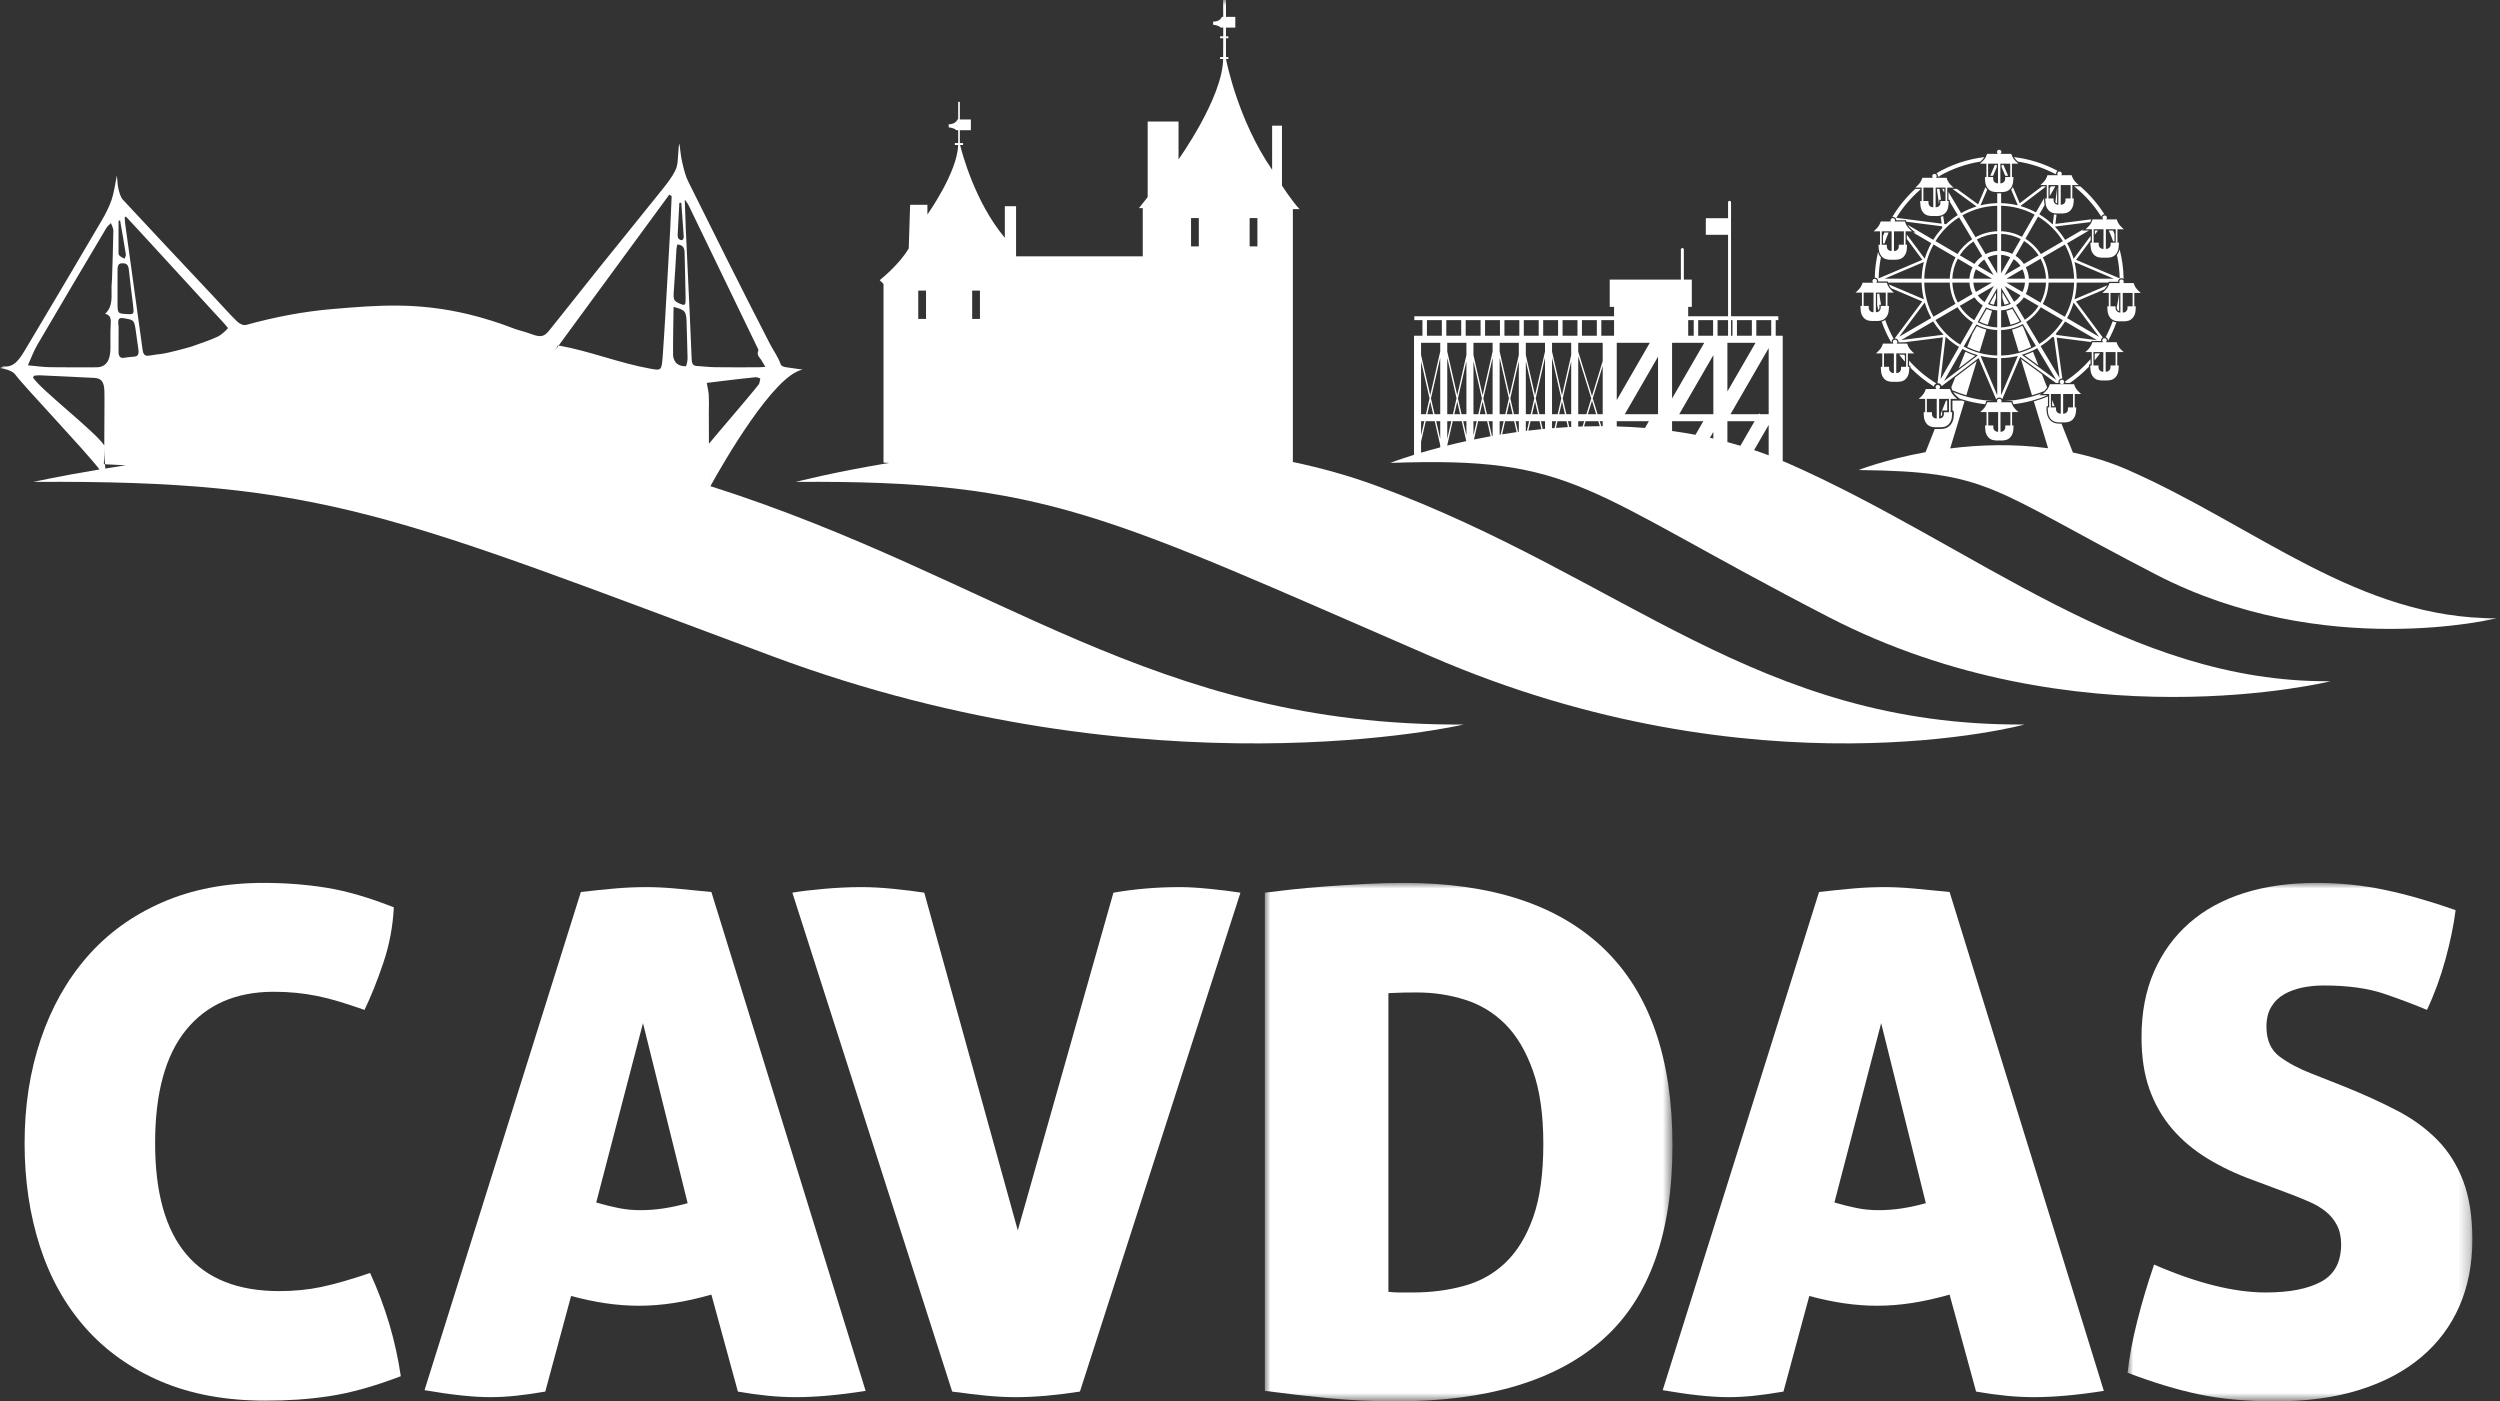 <?xml version="1.0" encoding="UTF-8"?>
<svg width="223px" height="125px" viewBox="0 0 223 125" version="1.1" xmlns="http://www.w3.org/2000/svg" xmlns:xlink="http://www.w3.org/1999/xlink">
    <rect x="0" y="0" width="223" height="125" fill="#333333" stroke="none"/>
    <title>0295CF36-BAB2-45DE-B827-197A6DFD425B</title>
    <defs>
        <polygon id="path-1" points="0 0 36.359 0 36.359 46.245 0 46.245"></polygon>
        <polygon id="path-3" points="0 0 30.756 0 30.756 46.245 0 46.245"></polygon>
        <polygon id="path-5" points="0 125 222.727 125 222.727 0 0 0"></polygon>
    </defs>
    <g id="Concepts" stroke="none" stroke-width="1" fill="none" fill-rule="evenodd">
        <g id="Style" transform="translate(-1111, -10055)">
            <g id="CAVDAS-/-Primary-/-Logo-/-Colour-Copy" transform="translate(1111, 10055)">
                <path d="M13.836,101.972 C13.836,110.768 17.53,115.167 24.918,115.167 C26.246,115.167 27.502,115.041 28.684,114.793 C29.867,114.544 31.309,114.129 33.012,113.548 C34.381,116.535 35.293,119.605 35.751,122.759 C34.546,123.215 33.426,123.589 32.389,123.878 C31.351,124.169 30.355,124.387 29.4,124.532 C28.445,124.678 27.502,124.781 26.568,124.844 C25.634,124.906 24.669,124.937 23.672,124.937 C20.144,124.937 17.042,124.367 14.366,123.226 C11.688,122.084 9.446,120.499 7.641,118.465 C5.836,116.432 4.475,114.004 3.563,111.183 C2.65,108.361 2.194,105.291 2.194,101.972 C2.194,98.653 2.67,95.571 3.625,92.729 C4.579,89.888 5.96,87.429 7.766,85.353 C9.572,83.279 11.802,81.66 14.458,80.498 C17.114,79.337 20.124,78.755 23.486,78.755 C25.478,78.755 27.366,78.901 29.152,79.192 C30.936,79.483 32.928,80.063 35.129,80.934 C35.045,82.636 34.733,84.286 34.194,85.881 C33.655,87.48 33.095,88.88 32.513,90.083 C31.683,89.794 30.926,89.545 30.241,89.337 C29.556,89.129 28.902,88.963 28.28,88.839 C27.657,88.714 27.035,88.62 26.412,88.56 C25.789,88.497 25.125,88.466 24.42,88.466 C21.058,88.466 18.453,89.597 16.607,91.858 C14.759,94.12 13.836,97.49 13.836,101.972" id="Fill-1" fill="#FFFFFF"></path>
                <path d="M57.354,91.265 L53.183,107.262 C53.888,107.47 54.552,107.635 55.175,107.759 C55.797,107.884 56.44,107.947 57.105,107.947 C57.81,107.947 58.506,107.895 59.19,107.79 C59.876,107.687 60.591,107.532 61.339,107.324 L57.354,91.265 Z M48.638,124.129 C47.683,124.293 46.811,124.418 46.023,124.501 C45.234,124.584 44.467,124.626 43.72,124.626 C42.972,124.626 42.11,124.573 41.136,124.471 C40.16,124.366 39.07,124.212 37.867,124.004 L51.813,79.566 C52.892,79.441 53.899,79.338 54.833,79.255 C55.766,79.172 56.71,79.13 57.666,79.13 C58.453,79.13 59.316,79.172 60.249,79.255 C61.183,79.338 62.251,79.441 63.455,79.566 L77.214,124.066 C74.849,124.44 72.773,124.626 70.989,124.626 C70.158,124.626 69.328,124.584 68.498,124.501 C67.667,124.418 66.775,124.293 65.821,124.129 L63.455,115.478 C62.293,115.809 61.183,116.058 60.124,116.224 C59.066,116.389 58.017,116.472 56.98,116.472 C56.025,116.472 55.05,116.4 54.055,116.255 C53.058,116.11 52.021,115.892 50.942,115.601 L48.638,124.129 Z" id="Fill-3" fill="#FFFFFF"></path>
                <path d="M90.788,109.752 L99.317,79.627 C100.271,79.463 101.236,79.338 102.211,79.255 C103.186,79.172 104.213,79.13 105.294,79.13 C105.999,79.13 106.87,79.183 107.908,79.286 C108.945,79.389 109.858,79.503 110.648,79.627 L96.329,124.129 C95.248,124.293 94.242,124.418 93.309,124.501 C92.375,124.584 91.472,124.626 90.601,124.626 C89.77,124.626 88.919,124.584 88.048,124.501 C87.177,124.418 86.138,124.293 84.935,124.129 L70.678,79.627 C71.383,79.503 72.316,79.389 73.479,79.286 C74.641,79.183 75.762,79.13 76.841,79.13 C77.713,79.13 78.667,79.183 79.705,79.286 C80.742,79.389 81.656,79.503 82.444,79.627 L90.788,109.752 Z" id="Fill-5" fill="#FFFFFF"></path>
                <g id="Group-9" transform="translate(112.825, 78.755)">
                    <mask id="mask-2" fill="white">
                        <use xlink:href="#path-1"></use>
                    </mask>
                    <g id="Clip-8"></g>
                    <path d="M11.02,36.472 C11.31,36.514 11.642,36.534 12.016,36.534 L13.198,36.534 C14.818,36.534 16.343,36.339 17.775,35.943 C19.206,35.549 20.441,34.855 21.48,33.858 C22.515,32.862 23.335,31.515 23.938,29.814 C24.54,28.112 24.84,25.933 24.84,23.279 C24.84,20.663 24.529,18.486 23.906,16.742 C23.284,15 22.464,13.62 21.449,12.604 C20.43,11.587 19.237,10.861 17.869,10.425 C16.498,9.99 15.066,9.773 13.572,9.773 C12.741,9.773 12.141,9.782 11.767,9.804 C11.394,9.824 11.145,9.834 11.02,9.834 L11.02,36.472 Z M12.389,0 C20.234,0 26.189,1.961 30.257,5.883 C34.325,9.804 36.359,15.644 36.359,23.402 C36.359,31.287 34.283,37.063 30.134,40.736 C25.983,44.408 19.838,46.245 11.705,46.245 C9.629,46.245 7.627,46.151 5.697,45.965 C3.767,45.777 1.868,45.559 0,45.311 L0,0.871 C0.623,0.79 1.411,0.696 2.366,0.591 C3.32,0.488 4.358,0.396 5.478,0.311 C6.6,0.228 7.751,0.157 8.934,0.094 C10.117,0.031 11.269,0 12.389,0 L12.389,0 Z" id="Fill-7" fill="#FFFFFF" mask="url(#mask-2)"></path>
                </g>
                <path d="M167.8,91.265 L163.629,107.262 C164.335,107.47 164.998,107.635 165.621,107.759 C166.243,107.884 166.886,107.947 167.552,107.947 C168.257,107.947 168.952,107.895 169.637,107.79 C170.323,107.687 171.037,107.532 171.785,107.324 L167.8,91.265 Z M159.084,124.129 C158.129,124.293 157.258,124.418 156.469,124.501 C155.681,124.584 154.913,124.626 154.167,124.626 C153.418,124.626 152.556,124.573 151.582,124.471 C150.607,124.366 149.516,124.212 148.313,124.004 L162.26,79.566 C163.338,79.441 164.346,79.338 165.28,79.255 C166.212,79.172 167.157,79.13 168.112,79.13 C168.9,79.13 169.762,79.172 170.695,79.255 C171.629,79.338 172.697,79.441 173.903,79.566 L187.662,124.066 C185.296,124.44 183.219,124.626 181.436,124.626 C180.605,124.626 179.774,124.584 178.945,124.501 C178.114,124.418 177.223,124.293 176.268,124.129 L173.903,115.478 C172.74,115.809 171.629,116.058 170.571,116.224 C169.512,116.389 168.463,116.472 167.426,116.472 C166.472,116.472 165.497,116.4 164.501,116.255 C163.504,116.11 162.467,115.892 161.389,115.601 L159.084,124.129 Z" id="Fill-10" fill="#FFFFFF"></path>
                <g id="Group-14" transform="translate(189.778, 78.755)">
                    <mask id="mask-4" fill="white">
                        <use xlink:href="#path-3"></use>
                    </mask>
                    <g id="Clip-13"></g>
                    <path d="M19.362,18.175 C21.105,18.88 22.671,19.595 24.062,20.321 C25.453,21.048 26.647,21.919 27.642,22.936 C28.639,23.953 29.407,25.176 29.946,26.607 C30.485,28.04 30.756,29.771 30.756,31.805 C30.756,34.004 30.371,35.986 29.604,37.748 C28.836,39.513 27.704,41.027 26.21,42.292 C24.716,43.557 22.879,44.532 20.702,45.217 C18.522,45.902 16.02,46.245 13.199,46.245 C10.625,46.245 8.352,46.036 6.38,45.622 C4.409,45.207 2.281,44.563 0,43.692 C0.164,42.24 0.455,40.695 0.872,39.056 C1.286,37.417 1.783,35.748 2.366,34.046 C6.183,35.706 9.503,36.534 12.328,36.534 C14.443,36.534 16.094,36.214 17.276,35.569 C18.459,34.926 19.051,33.818 19.051,32.241 C19.051,31.576 18.925,31.007 18.677,30.528 C18.428,30.053 18.096,29.648 17.682,29.315 C17.265,28.983 16.799,28.703 16.28,28.475 C15.76,28.248 15.231,28.029 14.693,27.821 L11.206,26.515 C9.711,25.975 8.352,25.332 7.129,24.585 C5.903,23.839 4.855,22.957 3.984,21.94 C3.112,20.923 2.438,19.752 1.961,18.424 C1.483,17.096 1.246,15.539 1.246,13.755 C1.246,11.557 1.618,9.607 2.366,7.905 C3.112,6.203 4.16,4.761 5.509,3.579 C6.857,2.396 8.488,1.505 10.397,0.903 C12.306,0.302 14.443,0 16.81,0 C18.925,0 20.97,0.208 22.942,0.622 C24.913,1.039 27.019,1.641 29.261,2.428 C29.095,3.755 28.795,5.22 28.358,6.817 C27.922,8.413 27.373,9.918 26.708,11.327 C25.628,10.872 24.362,10.395 22.91,9.896 C21.457,9.399 19.651,9.15 17.494,9.15 C16.83,9.15 16.197,9.213 15.596,9.336 C14.994,9.462 14.454,9.659 13.977,9.927 C13.499,10.198 13.114,10.572 12.825,11.047 C12.534,11.526 12.389,12.117 12.389,12.821 C12.389,14.025 12.783,14.917 13.571,15.499 C14.36,16.079 15.294,16.578 16.374,16.993 L19.362,18.175 Z" id="Fill-12" fill="#FFFFFF" mask="url(#mask-4)"></path>
                </g>
                <mask id="mask-6" fill="white">
                    <use xlink:href="#path-5"></use>
                </mask>
                <g id="Clip-16"></g>
                <path d="M81.908,28.45 L82.602,28.45 L82.602,25.922 L81.908,25.922 L81.908,28.45 Z M86.718,28.45 L87.411,28.45 L87.411,25.922 L86.718,25.922 L86.718,28.45 Z M106.241,21.977 L106.934,21.977 L106.934,19.449 L106.241,19.449 L106.241,21.977 Z M111.467,21.977 L112.16,21.977 L112.16,19.449 L111.467,19.449 L111.467,21.977 Z M122.782,43.331 C120.37,42.441 117.866,41.749 115.323,41.208 L115.323,18.656 L115.924,18.656 C115.254,17.962 114.351,16.552 114.351,16.552 L114.351,11.212 L113.473,11.212 L113.473,15.142 C110.448,10.751 109.42,5.58 109.36,5.263 L109.571,5.263 L109.571,5.09 L109.357,5.09 L109.357,3.414 L109.571,3.414 L109.571,3.241 L109.357,3.241 L109.357,2.462 L110.189,2.462 L110.189,1.503 L109.357,1.503 L109.357,0 L109.102,0 C109.102,0 109.109,0.509 109.112,1.503 L108.987,1.503 C108.987,1.503 108.871,1.931 108.212,1.931 L108.212,2.208 C108.212,2.208 108.663,2.231 108.894,2.462 L109.113,2.462 C109.112,2.704 109.112,2.964 109.112,3.241 L108.831,3.241 L108.831,3.414 L109.111,3.414 C109.11,3.918 109.107,4.477 109.104,5.09 L108.831,5.09 L108.831,5.263 L109.102,5.263 C109.067,8.709 105.125,14.217 105.125,14.217 L105.125,10.842 L102.373,10.842 L102.373,17.581 L101.593,18.563 L101.934,18.563 L101.934,22.863 L90.633,22.863 L90.633,18.394 L89.631,18.394 L89.631,21.214 C86.958,18.029 85.803,13.601 85.64,12.934 L85.908,12.934 L85.908,12.761 L85.619,12.761 L85.619,11.616 L86.602,11.616 L86.602,10.657 L85.619,10.657 L85.619,9.085 L85.469,9.085 L85.469,10.657 L85.4,10.657 C85.4,10.657 85.284,11.085 84.625,11.085 L84.625,11.362 C84.625,11.362 85.076,11.385 85.307,11.616 L85.469,11.616 L85.469,12.761 L85.168,12.761 L85.168,12.934 L85.466,12.934 C85.402,15.373 82.725,19.133 82.725,19.133 L82.725,18.271 L81.183,18.271 L81.06,22.154 C80.227,23.603 78.47,24.99 78.47,24.99 L78.809,25.329 L78.809,41.265 L79.33,41.289 C74.222,42.136 70.992,42.986 70.992,42.986 C93.276,42.805 98.615,45.977 127.663,58.557 C156.713,71.14 180.594,64.627 180.594,64.627 C156.748,64.788 144.921,51.507 122.782,43.331 L122.782,43.331 Z" id="Fill-15" fill="#FFFFFF" mask="url(#mask-6)"></path>
                <path d="M9.364,41.412 L9.262,41.407 C9.281,41.358 9.293,40.641 9.301,39.775 C9.301,39.761 9.3,39.747 9.3,39.732 C8.52,38.519 3.658,34.787 2.946,33.679 C2.973,33.624 3.002,33.57 3.032,33.516 C3.207,33.501 3.378,33.466 3.551,33.476 C5.167,33.549 6.782,33.637 8.399,33.708 C9.032,33.737 9.286,34.038 9.312,34.893 C9.328,35.448 9.317,36.004 9.317,36.56 C9.315,36.759 9.313,38.446 9.301,39.775 C9.29,40.353 9.328,40.931 9.364,41.412 L11.224,41.505 C10.58,41.602 9.97,41.698 9.391,41.792 C9.382,41.67 9.375,41.555 9.364,41.412 M3.327,30.762 C5.371,27.266 7.436,23.793 9.499,20.319 C9.601,20.148 9.762,20.037 9.896,19.901 C9.969,20.125 10.113,20.351 10.111,20.571 C10.087,22.013 10.037,23.456 9.991,24.899 C9.984,25.116 9.954,25.334 9.948,25.549 C9.925,26.398 10.111,27.316 9.375,27.991 C9.927,28.121 9.899,28.523 9.872,28.993 C9.83,29.702 9.862,30.419 9.851,31.132 C9.834,32.219 9.411,32.763 8.591,32.763 C7.213,32.763 5.831,32.777 4.453,32.754 C3.83,32.742 3.21,32.65 2.487,32.585 C2.791,31.914 3.015,31.293 3.327,30.762 M10.484,24.188 C10.484,23.835 10.487,23.5 10.86,23.485 C11.185,23.473 11.44,23.516 11.494,24.067 C11.595,25.104 11.739,26.132 11.863,27.163 C11.967,28.05 11.967,28.052 11.296,28.014 C10.484,27.966 10.483,27.966 10.483,26.906 C10.483,26.001 10.484,25.093 10.484,24.188 M10.574,22.239 C10.571,21.392 10.574,20.541 10.574,19.692 C10.62,19.682 10.668,19.671 10.713,19.661 C10.888,20.677 11.069,21.689 11.228,22.707 C11.246,22.818 11.146,22.958 11.1,23.082 C10.936,22.977 10.744,22.912 10.619,22.753 C10.547,22.662 10.575,22.417 10.574,22.239 M11.227,19.312 C11.741,19.868 12.259,20.42 12.772,20.98 C14.921,23.32 17.066,25.662 19.214,28.002 C19.592,28.416 19.985,28.815 20.342,29.265 C20.138,29.505 19.722,29.882 19.463,30.007 C18.909,30.283 17.689,30.701 17.115,30.902 C16.772,31.023 14.842,31.519 14.484,31.558 C13.277,31.696 14.484,31.558 13.28,31.724 C12.904,31.776 12.775,31.615 12.713,31.157 C12.306,28.156 11.887,25.162 11.471,22.164 C11.367,21.426 11.261,20.685 11.163,19.945 C11.138,19.763 11.138,19.577 11.125,19.393 C11.159,19.366 11.192,19.337 11.227,19.312 M11.119,28.399 C11.982,28.552 11.982,28.552 12.138,29.704 C12.207,30.189 12.27,30.676 12.343,31.161 C12.406,31.582 12.306,31.799 11.961,31.814 C11.649,31.828 11.338,31.881 11.024,31.92 C10.729,31.952 10.574,31.793 10.574,31.383 C10.578,30.634 10.578,29.886 10.578,29.139 C10.483,28.416 10.578,28.301 11.119,28.399 M49.832,30.82 L49.832,30.82 C53.125,26.332 56.415,21.845 59.705,17.355 C59.774,17.403 59.843,17.451 59.912,17.499 C59.869,18.496 59.833,19.494 59.781,20.489 C59.706,21.928 59.622,23.366 59.538,24.805 C59.402,27.13 59.282,29.455 59.113,31.776 C59.017,33.085 58.98,33.06 57.999,32.884 C55.255,32.393 52.578,31.306 49.832,30.82 C49.694,31.009 49.555,31.198 49.417,31.387 C49.832,30.82 49.675,30.791 49.832,30.82 M60.084,27.375 C61.177,27.665 61.234,27.768 61.25,29.01 C61.265,29.995 61.321,30.977 61.331,31.964 C61.333,32.211 61.226,32.671 61.168,32.671 C60.902,32.673 60.604,32.619 60.381,32.441 C60.211,32.309 60.042,31.964 60.039,31.713 C60.026,30.285 60.063,28.859 60.084,27.375 M60.105,25.94 C60.2,24.702 60.261,23.46 60.34,22.216 C60.349,22.086 60.387,21.959 60.416,21.804 C60.778,21.852 61.055,21.957 61.064,22.517 C61.094,23.883 61.135,25.246 61.156,26.611 C61.167,27.241 61.11,27.28 60.665,27.098 C60.088,26.854 60.046,26.726 60.105,25.94 M60.597,18.095 C60.655,18.093 60.712,18.087 60.769,18.082 C60.846,19.092 60.925,20.106 60.989,21.12 C60.995,21.221 60.909,21.413 60.85,21.422 C60.746,21.44 60.618,21.377 60.531,21.292 C60.473,21.238 60.441,21.078 60.446,20.97 C60.49,20.012 60.544,19.053 60.597,18.095 M61.388,18.239 C63.439,22.475 65.486,26.714 67.535,30.956 C67.584,31.054 67.67,31.205 67.646,31.264 C67.469,31.69 67.741,31.856 67.894,32.094 C67.997,32.253 68.092,32.424 68.27,32.725 C67.958,32.742 67.782,32.761 67.607,32.761 C66.333,32.763 65.058,32.773 63.782,32.754 C63.229,32.748 62.677,32.675 62.124,32.642 C61.852,32.625 61.716,32.462 61.7,32.098 C61.643,30.674 61.581,29.252 61.516,27.832 C61.403,25.346 61.285,22.86 61.171,20.374 C61.136,19.573 61.114,18.772 61.08,17.8 C61.241,18.028 61.331,18.12 61.388,18.239 M67.683,34.283 C66.926,35.27 64.017,38.626 63.237,39.58 C63.237,39.58 63.237,39.613 63.237,39.643 C63.238,39.815 63.239,39.988 63.24,40.163 C63.245,40.737 63.253,41.52 63.252,41.606 C63.252,41.629 63.252,41.652 63.253,41.674 L63.278,43.334 C63.276,43.334 63.276,43.333 63.275,43.333 C63.266,42.9 63.259,42.318 63.253,41.674 L63.252,41.631 C63.252,41.63 63.252,41.611 63.252,41.606 C63.248,41.141 63.244,40.651 63.24,40.163 C63.238,39.92 63.237,39.731 63.237,39.643 C63.228,38.161 63.225,36.858 63.227,36.775 C63.24,36.263 63.248,35.745 63.221,35.235 C63.204,34.917 63.119,34.605 63.044,34.155 C63.564,34.091 64.121,34.017 64.681,33.953 C65.588,33.846 66.496,33.737 67.407,33.648 C67.541,33.635 67.68,33.72 67.817,33.76 C67.773,33.938 67.77,34.168 67.683,34.283 M63.369,43.365 C64.504,41.302 69.044,33.406 71.606,32.97 C71.291,32.92 70.349,32.786 70.055,32.748 C69.907,32.729 69.688,32.637 69.637,32.493 C69.399,31.814 68.997,31.293 68.689,30.695 C66.216,25.898 63.8,21.047 61.391,16.194 C61.135,15.686 60.992,15.064 60.853,14.47 C60.727,13.935 60.684,13.366 60.604,12.812 C60.526,13.017 60.541,13.216 60.52,13.408 C60.457,13.987 60.49,14.658 60.275,15.123 C59.947,15.82 59.468,16.408 59.01,16.982 C57.152,19.31 55.271,21.61 53.409,23.931 C52.056,25.614 50.724,27.324 49.37,29.004 C48.669,29.873 48.545,30.237 47.351,29.785 C46.74,29.551 46.223,29.47 45.618,29.225 C44.573,28.807 42.957,28.313 41.873,28.052 C37.235,26.936 33.757,27.218 29.648,27.567 C27.06,27.785 24.494,28.28 21.952,28.983 C21.705,29.051 21.359,28.882 21.144,28.671 C20.424,27.966 19.744,27.186 19.042,26.442 C16.348,23.571 13.649,20.711 10.965,17.819 C10.77,17.61 10.655,17.221 10.574,16.886 C10.484,16.518 10.477,16.117 10.426,15.65 C10.257,16.455 10.174,17.189 9.949,17.84 C9.714,18.517 9.38,19.146 9.032,19.738 C6.798,23.537 4.559,27.333 2.302,31.107 C1.808,31.935 1.288,32.813 0.33,32.681 C0.265,32.673 0.198,32.738 3.6839999e-05,32.832 C0.347,32.915 0.571,32.936 0.776,33.024 C0.983,33.114 1.225,33.21 1.364,33.411 C1.994,34.311 7.465,40.049 8.878,41.875 C5.186,42.489 2.989,42.986 2.989,42.986 C28.926,42.805 35.14,45.977 68.951,58.557 C102.763,71.14 130.558,64.628 130.558,64.628 C102.839,64.788 89.071,51.544 63.369,43.365" id="Fill-17" fill="#FFFFFF" mask="url(#mask-6)"></path>
                <path d="M189.829,41.926 C188.199,41.209 186.546,40.716 184.905,40.365 L183.885,37.789 C183.839,37.791 183.793,37.792 183.747,37.792 C183.448,37.792 183.108,37.751 182.846,37.448 C182.707,37.288 182.613,37.077 182.58,36.853 C182.567,36.768 182.508,36.34 182.57,36.268 L182.604,36.23 L182.654,36.23 L182.677,36.23 L182.677,35.358 C182.267,35.532 181.848,35.682 181.42,35.805 L182.691,39.982 C179.553,39.568 176.547,39.673 173.956,39.999 L175.232,35.804 C175.154,35.782 175.077,35.757 175,35.733 L174.575,35.733 L174.295,35.733 L174.157,35.733 L174.157,36.615 L174.206,36.615 L174.252,36.67 C174.32,36.748 174.282,37.093 174.253,37.291 C174.219,37.523 174.121,37.742 173.977,37.908 C173.703,38.226 173.35,38.268 173.041,38.268 C172.982,38.268 172.922,38.266 172.862,38.264 C172.802,38.266 172.742,38.268 172.682,38.268 C172.648,38.268 172.613,38.268 172.579,38.266 L171.76,40.333 C168.157,40.991 165.787,41.926 165.787,41.926 C177.633,42.056 177.394,43.547 192.342,51.263 C207.283,58.979 222.727,55.146 222.727,55.146 C210.457,55.244 201.217,46.939 189.829,41.926" id="Fill-18" fill="#FFFFFF" mask="url(#mask-6)"></path>
                <path d="M166.237,26.098 L166.256,26.098 L166.458,26.098 L166.692,26.098 L166.886,26.098 L167.115,26.098 L167.118,26.098 L167.118,26.178 L167.118,27.849 L167.083,27.849 C166.866,27.849 166.69,27.673 166.69,27.456 L166.69,27.292 L166.237,27.292 L166.237,26.098 Z M167.329,26.178 L167.329,26.098 L167.561,26.098 L167.755,26.098 L167.989,26.098 L168.191,26.098 L168.211,26.098 L168.211,27.292 L167.814,27.292 L167.757,27.292 L167.757,27.456 C167.757,27.489 167.752,27.519 167.745,27.549 C167.743,27.557 167.74,27.565 167.737,27.573 C167.73,27.595 167.722,27.617 167.711,27.637 C167.708,27.644 167.704,27.65 167.701,27.656 C167.668,27.709 167.625,27.755 167.573,27.788 C167.512,27.826 167.441,27.849 167.364,27.849 L167.329,27.849 L167.329,26.178 Z M166.008,26.098 L166.085,26.098 L166.085,27.292 L165.952,27.292 C165.938,27.292 165.98,27.742 165.987,27.789 C166.016,27.99 166.101,28.182 166.227,28.327 C166.451,28.587 166.744,28.634 167.044,28.634 C167.104,28.634 167.164,28.632 167.223,28.629 C167.284,28.632 167.343,28.634 167.403,28.634 C167.542,28.634 167.68,28.622 167.81,28.586 C167.834,28.579 167.857,28.571 167.881,28.562 C167.888,28.559 167.895,28.557 167.902,28.554 C167.923,28.545 167.944,28.536 167.965,28.526 C167.974,28.522 167.982,28.516 167.991,28.512 C168.029,28.491 168.065,28.467 168.101,28.44 C168.105,28.436 168.11,28.433 168.114,28.429 C168.117,28.427 168.12,28.425 168.122,28.422 C168.156,28.395 168.189,28.364 168.22,28.327 C168.347,28.182 168.431,27.99 168.46,27.789 C168.467,27.742 168.509,27.292 168.495,27.292 L168.362,27.292 L168.362,26.098 L168.439,26.098 L168.657,26.098 L168.937,26.098 C168.937,26.098 168.638,25.852 168.497,25.641 C168.357,25.431 168.304,25.22 168.304,25.22 L168.09,25.22 L167.968,25.22 L167.824,25.22 L167.702,25.22 L167.558,25.22 L167.437,25.22 L167.362,25.22 C167.401,25.183 167.426,25.132 167.426,25.074 C167.426,24.962 167.335,24.872 167.223,24.872 C167.112,24.872 167.021,24.962 167.021,25.074 C167.021,25.132 167.046,25.183 167.085,25.22 L167.01,25.22 L166.889,25.22 L166.745,25.22 L166.623,25.22 L166.479,25.22 L166.357,25.22 L166.143,25.22 C166.143,25.22 166.09,25.431 165.95,25.641 C165.809,25.852 165.51,26.098 165.51,26.098 L165.79,26.098 L166.008,26.098 Z" id="Fill-19" fill="#FFFFFF" mask="url(#mask-6)"></path>
                <path d="M179.326,37.953 L178.872,37.953 L178.872,38.117 C178.872,38.334 178.696,38.51 178.479,38.51 L178.444,38.51 L178.444,36.838 L178.444,36.758 L179.326,36.758 L179.326,37.953 Z M178.233,36.838 L178.233,38.51 L178.198,38.51 C177.981,38.51 177.805,38.334 177.805,38.117 L177.805,37.953 L177.351,37.953 L177.351,36.758 L178.233,36.758 L178.233,36.838 Z M180.051,36.758 C180.051,36.758 179.753,36.512 179.612,36.302 C179.558,36.221 179.518,36.14 179.488,36.071 C179.476,36.045 179.466,36.021 179.458,35.999 C179.456,35.994 179.455,35.99 179.453,35.986 C179.447,35.968 179.441,35.953 179.437,35.939 C179.436,35.935 179.435,35.932 179.434,35.929 C179.429,35.916 179.426,35.905 179.424,35.898 C179.423,35.895 179.423,35.894 179.422,35.892 C179.42,35.885 179.419,35.88 179.419,35.88 L179.205,35.88 L179.084,35.88 L178.939,35.88 L178.818,35.88 L178.673,35.88 L178.552,35.88 L178.505,35.88 C178.524,35.85 178.538,35.817 178.539,35.779 C178.539,35.777 178.541,35.775 178.541,35.773 C178.541,35.714 178.515,35.663 178.475,35.626 C178.472,35.622 178.466,35.62 178.462,35.617 C178.448,35.605 178.432,35.593 178.415,35.586 C178.391,35.576 178.366,35.571 178.339,35.571 C178.227,35.571 178.136,35.661 178.136,35.773 C178.136,35.813 178.151,35.849 178.172,35.88 L178.125,35.88 L178.004,35.88 L177.859,35.88 L177.738,35.88 L177.593,35.88 L177.472,35.88 L177.258,35.88 C177.258,35.88 177.257,35.886 177.255,35.892 C177.254,35.894 177.254,35.896 177.253,35.899 C177.251,35.906 177.247,35.916 177.244,35.927 C177.242,35.932 177.241,35.936 177.239,35.941 C177.235,35.954 177.23,35.968 177.225,35.983 C177.222,35.989 177.221,35.994 177.218,36.001 C177.21,36.023 177.2,36.047 177.189,36.073 C177.159,36.142 177.118,36.222 177.065,36.302 C176.924,36.512 176.626,36.758 176.626,36.758 L177.2,36.758 L177.2,37.953 L177.067,37.953 C177.053,37.953 177.095,38.402 177.102,38.449 C177.131,38.651 177.215,38.842 177.341,38.988 C177.566,39.248 177.859,39.294 178.159,39.294 C178.219,39.294 178.279,39.292 178.339,39.29 C178.398,39.292 178.458,39.294 178.518,39.294 C178.818,39.294 179.111,39.248 179.336,38.988 C179.462,38.842 179.546,38.651 179.575,38.449 C179.582,38.402 179.624,37.953 179.61,37.953 L179.477,37.953 L179.477,36.758 L180.051,36.758 Z" id="Fill-20" fill="#FFFFFF" mask="url(#mask-6)"></path>
                <path d="M168.053,31.525 L168.072,31.525 L168.274,31.525 L168.508,31.525 L168.703,31.525 L168.931,31.525 L168.934,31.525 L168.934,31.605 L168.934,33.276 L168.899,33.276 C168.682,33.276 168.507,33.101 168.507,32.884 L168.507,32.72 L168.053,32.72 L168.053,31.525 Z M169.145,31.605 L169.145,31.525 L169.33,31.525 L169.377,31.525 L169.571,31.525 L169.765,31.525 L169.806,31.525 L170.007,31.525 L170.027,31.525 L170.027,31.856 L170.027,32.394 L170.027,32.72 L169.573,32.72 L169.573,32.884 C169.573,33.101 169.397,33.276 169.18,33.276 L169.145,33.276 L169.145,31.605 Z M167.768,32.72 C167.754,32.72 167.796,33.169 167.803,33.216 C167.832,33.418 167.917,33.609 168.043,33.755 C168.267,34.015 168.56,34.06 168.86,34.06 C168.92,34.06 168.98,34.059 169.04,34.056 C169.1,34.059 169.159,34.06 169.219,34.06 C169.519,34.06 169.812,34.015 170.037,33.755 C170.163,33.609 170.247,33.418 170.276,33.216 C170.283,33.169 170.325,32.72 170.311,32.72 L170.178,32.72 L170.178,32.559 L170.178,32.036 L170.178,31.525 L170.255,31.525 L170.473,31.525 L170.753,31.525 C170.753,31.525 170.454,31.279 170.314,31.068 C170.173,30.858 170.12,30.647 170.12,30.647 L169.906,30.647 L169.785,30.647 L169.64,30.647 L169.519,30.647 L169.374,30.647 L169.253,30.647 L169.179,30.647 C169.188,30.638 169.197,30.627 169.205,30.616 C169.215,30.602 169.223,30.586 169.229,30.569 C169.23,30.565 169.232,30.561 169.233,30.556 C169.238,30.539 169.242,30.52 169.242,30.501 C169.242,30.39 169.151,30.299 169.04,30.299 C168.928,30.299 168.837,30.39 168.837,30.501 C168.837,30.559 168.862,30.61 168.901,30.647 L168.826,30.647 L168.752,30.647 L168.705,30.647 L168.561,30.647 L168.439,30.647 L168.295,30.647 L168.173,30.647 L167.959,30.647 C167.959,30.647 167.906,30.858 167.766,31.068 C167.625,31.279 167.327,31.525 167.327,31.525 L167.607,31.525 L167.824,31.525 L167.901,31.525 L167.901,32.72 L167.768,32.72 Z" id="Fill-21" fill="#FFFFFF" mask="url(#mask-6)"></path>
                <path d="M167.851,21.359 L167.851,20.635 L168.137,20.635 L168.516,20.635 L168.733,20.635 L168.733,20.715 L168.733,22.386 L168.698,22.386 C168.481,22.386 168.305,22.21 168.305,21.993 L168.305,21.829 L168.062,21.829 L167.851,21.829 L167.851,21.359 Z M168.944,20.715 L168.944,20.635 L169.584,20.635 L169.826,20.635 L169.826,20.96 L169.826,21.829 L169.372,21.829 L169.372,21.993 C169.372,22.21 169.196,22.386 168.979,22.386 L168.944,22.386 L168.944,20.715 Z M167.7,21.823 L167.7,21.829 L167.698,21.829 L167.567,21.829 C167.556,21.829 167.576,22.063 167.59,22.211 C167.591,22.225 167.592,22.239 167.594,22.251 C167.595,22.262 167.596,22.272 167.597,22.282 L167.597,22.286 C167.598,22.293 167.599,22.3 167.599,22.306 C167.599,22.307 167.6,22.31 167.6,22.311 C167.601,22.318 167.601,22.323 167.602,22.326 C167.609,22.373 167.619,22.419 167.631,22.464 C167.641,22.495 167.652,22.526 167.664,22.557 C167.668,22.568 167.671,22.579 167.676,22.59 C167.692,22.629 167.711,22.667 167.732,22.703 L167.733,22.705 C167.765,22.762 167.8,22.816 167.841,22.864 C168.066,23.124 168.359,23.17 168.659,23.17 C168.719,23.17 168.779,23.168 168.838,23.166 C168.898,23.168 168.958,23.17 169.018,23.17 C169.318,23.17 169.611,23.124 169.835,22.864 C169.962,22.718 170.046,22.527 170.075,22.326 C170.082,22.279 170.124,21.829 170.11,21.829 L169.977,21.829 L169.977,21.164 L169.977,20.776 L169.977,20.635 L170.466,20.635 L170.551,20.635 C170.551,20.635 170.253,20.389 170.112,20.178 C170.089,20.142 170.068,20.107 170.049,20.073 C170.044,20.064 170.04,20.056 170.036,20.048 C170.019,20.015 170.003,19.983 169.99,19.954 C169.94,19.84 169.919,19.756 169.919,19.756 L169.877,19.756 L169.705,19.756 L169.653,19.756 L169.583,19.756 L169.439,19.756 L169.317,19.756 L169.173,19.756 L169.052,19.756 L169.011,19.756 C169.028,19.727 169.041,19.694 169.041,19.657 C169.041,19.546 168.95,19.455 168.838,19.455 C168.812,19.455 168.787,19.461 168.764,19.47 C168.742,19.479 168.722,19.493 168.705,19.508 L168.703,19.51 L168.702,19.512 C168.662,19.549 168.636,19.599 168.636,19.657 C168.636,19.694 168.649,19.727 168.666,19.756 L168.625,19.756 L168.564,19.756 L168.504,19.756 L168.359,19.756 L168.238,19.756 L168.093,19.756 L167.972,19.756 L167.758,19.756 C167.758,19.756 167.705,19.967 167.565,20.178 C167.424,20.389 167.125,20.635 167.125,20.635 L167.7,20.635 L167.7,21.823 Z" id="Fill-22" fill="#FFFFFF" mask="url(#mask-6)"></path>
                <path d="M190.229,26.127 L190.229,27.322 L189.775,27.322 L189.775,27.486 C189.775,27.703 189.6,27.879 189.383,27.879 L189.348,27.879 L189.348,26.364 L189.348,26.207 L189.348,26.127 L189.374,26.127 L190.229,26.127 Z M189.137,26.207 L189.137,27.559 L189.137,27.879 L189.101,27.879 C189.086,27.879 189.072,27.876 189.057,27.874 C188.957,27.863 188.868,27.813 188.805,27.741 C188.784,27.717 188.766,27.69 188.752,27.661 C188.725,27.608 188.709,27.549 188.709,27.486 L188.709,27.322 L188.255,27.322 L188.255,26.127 L189.021,26.127 L189.137,26.127 L189.137,26.207 Z M189.399,25.249 C189.426,25.215 189.444,25.174 189.444,25.127 C189.444,25.101 189.438,25.077 189.428,25.054 L189.428,25.049 C189.428,25.047 189.426,25.045 189.425,25.043 C189.416,25.024 189.404,25.007 189.39,24.992 C189.385,24.986 189.379,24.982 189.374,24.977 C189.361,24.966 189.347,24.957 189.332,24.949 C189.326,24.946 189.32,24.942 189.313,24.94 C189.291,24.931 189.267,24.925 189.242,24.925 C189.13,24.925 189.04,25.016 189.04,25.127 C189.04,25.174 189.059,25.215 189.085,25.249 L189.075,25.249 L189.042,25.249 L189.029,25.249 L188.907,25.249 L188.763,25.249 L188.642,25.249 L188.497,25.249 L188.45,25.249 L188.376,25.249 L188.161,25.249 C188.161,25.249 188.147,25.307 188.113,25.392 C188.098,25.431 188.079,25.474 188.055,25.521 C188.054,25.523 188.053,25.525 188.052,25.526 C188.029,25.572 188.001,25.621 187.968,25.671 C187.828,25.881 187.529,26.127 187.529,26.127 L188.103,26.127 L188.103,27.322 L187.97,27.322 C187.956,27.322 187.999,27.771 188.005,27.819 C188.035,28.02 188.119,28.211 188.245,28.357 C188.341,28.468 188.451,28.539 188.567,28.585 L188.569,28.585 C188.608,28.601 188.647,28.613 188.688,28.623 C188.713,28.63 188.738,28.634 188.764,28.638 C188.781,28.641 188.798,28.645 188.815,28.647 C188.817,28.648 188.819,28.648 188.822,28.648 C188.901,28.659 188.981,28.663 189.063,28.663 C189.122,28.663 189.182,28.661 189.242,28.659 C189.302,28.661 189.362,28.663 189.422,28.663 C189.721,28.663 190.014,28.617 190.239,28.357 C190.365,28.211 190.449,28.02 190.479,27.819 C190.486,27.771 190.528,27.322 190.514,27.322 L190.381,27.322 L190.381,26.127 L190.955,26.127 C190.955,26.127 190.656,25.881 190.516,25.671 C190.375,25.46 190.323,25.249 190.323,25.249 L190.109,25.249 L189.987,25.249 L189.842,25.249 L189.721,25.249 L189.577,25.249 L189.455,25.249 L189.425,25.249 L189.399,25.249 Z" id="Fill-23" fill="#FFFFFF" mask="url(#mask-6)"></path>
                <path d="M188.709,32.598 L188.255,32.598 L188.255,32.763 C188.255,32.979 188.079,33.155 187.862,33.155 L187.827,33.155 L187.827,31.484 L187.827,31.404 L188.059,31.404 L188.253,31.404 L188.487,31.404 L188.689,31.404 L188.709,31.404 L188.709,32.598 Z M187.616,31.484 L187.616,33.155 L187.581,33.155 C187.364,33.155 187.188,32.979 187.188,32.763 L187.188,32.598 L186.734,32.598 L186.734,32.269 L186.734,31.725 L186.734,31.404 L186.754,31.404 L186.956,31.404 L186.978,31.404 L187.19,31.404 L187.384,31.404 L187.409,31.404 L187.613,31.404 L187.616,31.404 L187.616,31.484 Z M188.937,31.404 L189.154,31.404 L189.434,31.404 C189.434,31.404 189.136,31.158 188.995,30.947 C188.855,30.737 188.802,30.526 188.802,30.526 L188.588,30.526 L188.467,30.526 L188.322,30.526 L188.201,30.526 L188.056,30.526 L187.967,30.526 L187.935,30.526 L187.838,30.526 C187.889,30.489 187.924,30.432 187.924,30.365 C187.924,30.339 187.918,30.315 187.909,30.293 C187.904,30.281 187.896,30.27 187.889,30.259 C187.884,30.252 187.88,30.244 187.874,30.237 C187.862,30.223 187.848,30.21 187.831,30.2 C187.83,30.199 187.829,30.198 187.827,30.197 C187.809,30.186 187.788,30.177 187.767,30.172 C187.752,30.169 187.738,30.163 187.721,30.163 C187.657,30.163 187.602,30.195 187.565,30.242 C187.557,30.252 187.55,30.262 187.544,30.274 C187.54,30.281 187.536,30.289 187.533,30.297 C187.525,30.318 187.519,30.341 187.519,30.365 C187.519,30.432 187.554,30.489 187.605,30.526 L187.508,30.526 L187.387,30.526 L187.242,30.526 L187.121,30.526 L186.976,30.526 L186.855,30.526 L186.643,30.526 L186.641,30.526 C186.641,30.526 186.588,30.737 186.448,30.947 C186.307,31.158 186.009,31.404 186.009,31.404 L186.289,31.404 L186.506,31.404 L186.583,31.404 L186.583,31.907 L186.583,32.441 L186.583,32.598 L186.45,32.598 C186.436,32.598 186.478,33.048 186.485,33.095 C186.514,33.297 186.598,33.488 186.724,33.634 C186.949,33.894 187.242,33.939 187.542,33.939 C187.602,33.939 187.662,33.937 187.721,33.935 C187.781,33.937 187.841,33.939 187.901,33.939 C188.201,33.939 188.493,33.894 188.719,33.634 C188.845,33.488 188.929,33.297 188.958,33.095 C188.965,33.048 189.007,32.598 188.993,32.598 L188.86,32.598 L188.86,31.404 L188.937,31.404 Z" id="Fill-24" fill="#FFFFFF" mask="url(#mask-6)"></path>
                <path d="M178.611,26.064 L178.611,26.57 L178.796,27.18 C178.935,27.149 179.07,27.107 179.2,27.05 L178.611,26.064 Z" id="Fill-25" fill="#FFFFFF" mask="url(#mask-6)"></path>
                <polygon id="Fill-26" fill="#FFFFFF" mask="url(#mask-6)" points="179.122 15.684 178.709 14.711 178.542 14.711 178.542 14.912 178.87 15.684"></polygon>
                <path d="M179.494,27.542 C179.323,27.622 179.145,27.681 178.962,27.724 L179.341,28.972 C179.625,28.899 179.9,28.796 180.164,28.662 L179.494,27.542 Z" id="Fill-27" fill="#FFFFFF" mask="url(#mask-6)"></path>
                <path d="M172.975,18.094 L172.975,17.929 L172.975,17.819 L173.086,17.819 L173.136,17.819 L173.002,16.846 L172.89,16.846 L172.769,16.846 L172.769,16.848 L172.954,18.196 C172.967,18.164 172.975,18.13 172.975,18.094" id="Fill-28" fill="#FFFFFF" mask="url(#mask-6)"></path>
                <polygon id="Fill-29" fill="#FFFFFF" mask="url(#mask-6)" points="178.11 14.912 178.11 14.71 177.944 14.71 177.53 15.683 177.782 15.683"></polygon>
                <path d="M183.603,16.509 L183.606,16.509 L183.606,16.589 L183.606,17.762 L183.606,18.26 L183.571,18.26 C183.563,18.26 183.555,18.258 183.547,18.258 C183.463,18.252 183.386,18.221 183.324,18.171 C183.236,18.099 183.178,17.99 183.178,17.867 L183.178,17.703 L182.724,17.703 L182.724,17.693 L182.724,16.993 L182.724,16.509 L182.744,16.509 L182.945,16.509 L183.001,16.509 L183.18,16.509 L183.374,16.509 L183.401,16.509 L183.52,16.509 L183.603,16.509 Z M183.817,16.589 L183.817,16.509 L184.049,16.509 L184.243,16.509 L184.477,16.509 L184.679,16.509 L184.699,16.509 L184.699,17.703 L184.245,17.703 L184.245,17.867 C184.245,18.084 184.069,18.26 183.852,18.26 L183.817,18.26 L183.817,16.589 Z M183.509,15.497 C183.509,15.549 183.53,15.595 183.562,15.63 L183.498,15.63 L183.45,15.63 L183.377,15.63 L183.232,15.63 L183.111,15.63 L182.966,15.63 L182.845,15.63 L182.631,15.63 C182.631,15.63 182.578,15.841 182.437,16.052 C182.297,16.263 181.998,16.509 181.998,16.509 L182.278,16.509 L182.294,16.509 L182.496,16.509 L182.573,16.509 L182.573,16.588 L182.573,17.258 L182.573,17.703 L182.44,17.703 C182.44,17.703 182.438,17.708 182.437,17.715 C182.437,17.715 182.437,17.717 182.437,17.719 C182.437,17.727 182.437,17.738 182.437,17.75 C182.437,17.753 182.437,17.756 182.437,17.759 C182.438,17.771 182.439,17.786 182.44,17.802 C182.44,17.804 182.44,17.806 182.44,17.808 C182.441,17.825 182.443,17.844 182.444,17.864 C182.444,17.869 182.445,17.874 182.445,17.879 C182.447,17.899 182.448,17.918 182.45,17.939 C182.45,17.944 182.451,17.948 182.451,17.953 C182.452,17.973 182.454,17.992 182.456,18.011 C182.456,18.013 182.456,18.015 182.457,18.018 C182.458,18.04 182.46,18.061 182.462,18.08 C182.462,18.082 182.463,18.084 182.463,18.086 C182.465,18.106 182.466,18.125 182.468,18.141 C182.471,18.17 182.473,18.192 182.475,18.2 C182.504,18.401 182.588,18.592 182.714,18.738 C182.861,18.908 183.037,18.985 183.224,19.02 C183.261,19.026 183.3,19.031 183.338,19.035 L183.34,19.035 C183.378,19.039 183.416,19.041 183.455,19.042 L183.455,19.041 C183.481,19.041 183.506,19.044 183.532,19.044 C183.592,19.044 183.652,19.042 183.711,19.04 C183.771,19.042 183.831,19.044 183.891,19.044 C184.191,19.044 184.483,18.998 184.708,18.738 C184.835,18.592 184.919,18.401 184.948,18.2 C184.955,18.153 184.997,17.703 184.983,17.703 L184.85,17.703 L184.85,16.509 L184.869,16.509 L184.927,16.509 L185.144,16.509 L185.422,16.509 L185.424,16.509 C185.424,16.509 185.126,16.263 184.985,16.052 C184.844,15.841 184.792,15.63 184.792,15.63 L184.578,15.63 L184.456,15.63 L184.312,15.63 L184.213,15.63 L184.19,15.63 L184.046,15.63 L183.925,15.63 L183.86,15.63 C183.893,15.595 183.914,15.549 183.914,15.497 C183.914,15.478 183.907,15.46 183.902,15.442 C183.878,15.358 183.803,15.296 183.711,15.296 C183.693,15.296 183.677,15.301 183.66,15.306 C183.64,15.311 183.621,15.32 183.604,15.331 C183.601,15.332 183.599,15.334 183.596,15.336 C183.582,15.346 183.569,15.357 183.558,15.37 C183.551,15.378 183.547,15.386 183.541,15.395 C183.535,15.405 183.528,15.414 183.524,15.426 C183.515,15.448 183.509,15.472 183.509,15.497 L183.509,15.497 Z" id="Fill-30" fill="#FFFFFF" mask="url(#mask-6)"></path>
                <polygon id="Fill-31" fill="#FFFFFF" mask="url(#mask-6)" points="173.429 16.846 173.319 16.846 173.232 16.846 173.429 17.176"></polygon>
                <path d="M177.339,14.6 L177.991,14.6 L178.221,14.6 L178.221,14.68 L178.221,16.351 L178.185,16.351 C177.969,16.351 177.793,16.175 177.793,15.959 L177.793,15.794 L177.735,15.794 L177.483,15.794 L177.339,15.794 L177.339,14.6 Z M178.432,14.68 L178.432,14.6 L178.662,14.6 L179.313,14.6 L179.313,15.794 L179.169,15.794 L178.918,15.794 L178.859,15.794 L178.859,15.959 C178.859,16.164 178.701,16.331 178.5,16.348 C178.489,16.349 178.478,16.351 178.467,16.351 L178.432,16.351 L178.432,14.68 Z M176.944,14.28 C176.912,14.317 176.878,14.353 176.845,14.387 C176.725,14.507 176.613,14.6 176.613,14.6 L177.187,14.6 L177.187,15.794 L177.054,15.794 C177.04,15.794 177.083,16.244 177.09,16.291 C177.103,16.381 177.128,16.468 177.162,16.55 C177.18,16.595 177.202,16.639 177.226,16.681 C177.251,16.723 177.278,16.763 177.307,16.8 C177.315,16.81 177.321,16.82 177.329,16.83 C177.554,17.09 177.847,17.135 178.147,17.135 C178.206,17.135 178.266,17.133 178.326,17.131 C178.386,17.133 178.446,17.135 178.506,17.135 C178.805,17.135 179.098,17.09 179.323,16.83 C179.331,16.82 179.337,16.809 179.345,16.8 C179.375,16.763 179.402,16.723 179.426,16.681 C179.45,16.639 179.472,16.595 179.49,16.55 C179.524,16.467 179.55,16.381 179.563,16.291 C179.57,16.244 179.612,15.794 179.598,15.794 L179.465,15.794 L179.465,14.6 L180.039,14.6 C180.039,14.6 179.926,14.507 179.807,14.386 C179.773,14.352 179.74,14.316 179.707,14.28 C179.7,14.271 179.694,14.264 179.687,14.256 C179.655,14.218 179.625,14.18 179.6,14.143 C179.567,14.094 179.539,14.045 179.516,13.999 C179.438,13.846 179.406,13.722 179.406,13.722 L179.193,13.722 L179.071,13.722 L178.926,13.722 L178.805,13.722 L178.661,13.722 L178.539,13.722 L178.441,13.722 C178.492,13.685 178.528,13.628 178.528,13.56 C178.528,13.448 178.438,13.358 178.326,13.358 C178.214,13.358 178.124,13.448 178.124,13.56 C178.124,13.628 178.16,13.685 178.212,13.722 L178.113,13.722 L177.991,13.722 L177.847,13.722 L177.725,13.722 L177.581,13.722 L177.459,13.722 L177.245,13.722 C177.245,13.722 177.214,13.845 177.137,13.998 C177.113,14.045 177.085,14.094 177.052,14.143 C177.027,14.18 176.997,14.218 176.965,14.256 C176.958,14.264 176.952,14.272 176.944,14.28 L176.944,14.28 Z" id="Fill-32" fill="#FFFFFF" mask="url(#mask-6)"></path>
                <path d="M180.474,29.181 L180.396,29.052 C180.1,29.205 179.792,29.322 179.473,29.406 L180.072,31.371 C180.073,31.371 180.075,31.37 180.077,31.37 C180.453,31.266 180.821,31.126 181.176,30.954 L180.474,29.181 Z" id="Fill-33" fill="#FFFFFF" mask="url(#mask-6)"></path>
                <path d="M182.493,35.257 L182.213,35.257 L181.905,35.257 L182.097,35.098 C181.069,35.484 179.967,35.718 178.817,35.769 L178.939,35.769 L179.083,35.769 L179.205,35.769 L179.419,35.769 L179.505,35.769 L179.526,35.853 C179.526,35.853 179.55,35.943 179.603,36.057 C180.669,35.934 181.689,35.66 182.641,35.257 L182.493,35.257 Z" id="Fill-34" fill="#FFFFFF" mask="url(#mask-6)"></path>
                <path d="M169.916,31.725 C169.893,31.695 169.87,31.665 169.847,31.636 L169.806,31.636 L169.571,31.636 L169.412,31.636 C169.572,31.852 169.741,32.062 169.916,32.265 L169.916,31.725 Z" id="Fill-35" fill="#FFFFFF" mask="url(#mask-6)"></path>
                <path d="M174.094,34.66 C174.094,34.66 174.111,34.725 174.149,34.814 C174.555,34.987 174.973,35.135 175.398,35.257 L176.328,32.201 L174.403,33.662 L174.054,34.543 L174.064,34.543 L174.094,34.66 Z" id="Fill-36" fill="#FFFFFF" mask="url(#mask-6)"></path>
                <path d="M174.791,35.553 C175.521,35.799 176.285,35.971 177.073,36.06 C177.127,35.944 177.151,35.853 177.151,35.853 L177.172,35.77 L177.258,35.77 L177.472,35.77 L177.593,35.77 L177.738,35.77 L177.829,35.77 C176.559,35.711 175.346,35.433 174.226,34.97 C174.238,34.991 174.251,35.012 174.265,35.033 C174.391,35.222 174.671,35.454 174.674,35.456 L174.791,35.553 Z" id="Fill-37" fill="#FFFFFF" mask="url(#mask-6)"></path>
                <path d="M170.396,32.647 C170.416,32.671 170.423,32.737 170.423,32.815 C171.045,33.447 171.742,34.005 172.5,34.474 C172.522,34.349 172.608,34.247 172.723,34.203 C171.815,33.646 170.994,32.96 170.289,32.168 L170.289,32.609 L170.312,32.609 L170.363,32.609 L170.396,32.647 Z" id="Fill-38" fill="#FFFFFF" mask="url(#mask-6)"></path>
                <path d="M188.82,27.376 L188.82,27.486 C188.82,27.615 188.907,27.725 189.026,27.758 L189.026,26.238 L189.011,26.238 C188.967,26.624 188.903,27.004 188.82,27.376" id="Fill-39" fill="#FFFFFF" mask="url(#mask-6)"></path>
                <path d="M186.956,31.515 L186.896,31.515 C186.879,31.537 186.863,31.561 186.845,31.583 L186.845,32.139 C187.014,31.937 187.176,31.729 187.331,31.515 L187.19,31.515 L186.956,31.515 Z" id="Fill-40" fill="#FFFFFF" mask="url(#mask-6)"></path>
                <path d="M173.849,36.771 L173.395,36.771 L173.395,36.935 C173.395,37.152 173.219,37.328 173.002,37.328 L172.967,37.328 L172.967,37.286 L172.967,35.657 L172.967,35.577 L173.199,35.577 L173.393,35.577 L173.627,35.577 L173.644,35.577 L173.829,35.577 L173.849,35.577 L173.849,36.771 Z M172.756,35.657 L172.756,37.328 L172.721,37.328 C172.504,37.328 172.328,37.152 172.328,36.935 L172.328,36.771 L171.875,36.771 L171.875,35.577 L171.894,35.577 L172.096,35.577 L172.33,35.577 L172.524,35.577 L172.753,35.577 L172.756,35.577 L172.756,35.657 Z M174.077,35.577 L174.295,35.577 L174.531,35.577 L174.575,35.577 C174.575,35.577 174.488,35.505 174.387,35.407 C174.366,35.387 174.345,35.366 174.323,35.344 C174.318,35.338 174.313,35.332 174.307,35.327 C174.29,35.309 174.274,35.291 174.257,35.273 C174.246,35.26 174.235,35.247 174.223,35.234 C174.213,35.222 174.202,35.21 174.193,35.197 C174.172,35.172 174.152,35.145 174.135,35.12 C174.109,35.08 174.086,35.041 174.066,35.003 C174.063,34.997 174.06,34.991 174.057,34.985 C174.037,34.947 174.02,34.91 174.005,34.877 C173.961,34.773 173.942,34.698 173.942,34.698 L173.728,34.698 L173.623,34.698 L173.607,34.698 L173.462,34.698 L173.341,34.698 L173.196,34.698 L173.075,34.698 L172.965,34.698 C173.018,34.662 173.054,34.604 173.054,34.536 C173.054,34.424 172.964,34.334 172.852,34.334 C172.74,34.334 172.65,34.424 172.65,34.536 C172.65,34.604 172.686,34.662 172.738,34.698 L172.649,34.698 L172.527,34.698 L172.383,34.698 L172.261,34.698 L172.117,34.698 L171.995,34.698 L171.781,34.698 C171.781,34.698 171.728,34.909 171.588,35.12 C171.447,35.331 171.149,35.577 171.149,35.577 L171.429,35.577 L171.646,35.577 L171.723,35.577 L171.723,36.771 L171.59,36.771 C171.576,36.771 171.618,37.221 171.625,37.268 C171.655,37.469 171.739,37.66 171.865,37.806 C172.09,38.066 172.382,38.112 172.682,38.112 C172.742,38.112 172.802,38.11 172.861,38.108 C172.922,38.11 172.982,38.112 173.041,38.112 C173.341,38.112 173.634,38.066 173.859,37.806 C173.985,37.66 174.069,37.469 174.098,37.268 C174.105,37.221 174.148,36.771 174.134,36.771 L174.001,36.771 L174.001,35.577 L174.077,35.577 Z" id="Fill-41" fill="#FFFFFF" mask="url(#mask-6)"></path>
                <path d="M173.582,35.733 L173.123,36.891 L173.123,37.138 C173.193,37.097 173.239,37.022 173.239,36.935 L173.239,36.771 L173.239,36.615 L173.395,36.615 L173.692,36.615 L173.692,35.733 L173.628,35.733 L173.582,35.733 Z" id="Fill-42" fill="#FFFFFF" mask="url(#mask-6)"></path>
                <path d="M188.783,28.755 C188.671,28.739 188.558,28.708 188.449,28.654 C188.274,29.143 188.064,29.616 187.822,30.07 C187.945,30.113 188.034,30.228 188.034,30.365 C188.034,30.381 188.033,30.397 188.03,30.413 C188.324,29.885 188.577,29.331 188.783,28.755" id="Fill-43" fill="#FFFFFF" mask="url(#mask-6)"></path>
                <path d="M186.365,32.526 L186.399,32.488 L186.45,32.488 L186.472,32.488 L186.472,32.039 C185.821,32.794 185.067,33.455 184.233,34.006 C184.237,34.026 184.239,34.045 184.239,34.066 C184.239,34.098 184.234,34.128 184.226,34.157 L184.261,34.157 L184.405,34.157 L184.527,34.157 L184.639,34.157 C185.253,33.731 185.822,33.243 186.338,32.705 C186.337,32.622 186.343,32.551 186.365,32.526" id="Fill-44" fill="#FFFFFF" mask="url(#mask-6)"></path>
                <path d="M167.646,27.457 L167.646,27.292 L167.646,27.181 L167.757,27.181 L167.791,27.181 C167.726,26.862 167.675,26.538 167.639,26.208 L167.561,26.208 L167.44,26.208 L167.44,27.211 C167.471,27.365 167.505,27.518 167.543,27.671 C167.604,27.619 167.646,27.544 167.646,27.457" id="Fill-45" fill="#FFFFFF" mask="url(#mask-6)"></path>
                <path d="M177.311,28.972 L177.69,27.724 C177.525,27.685 177.363,27.632 177.207,27.563 L176.559,28.696 C176.802,28.813 177.053,28.905 177.311,28.972" id="Fill-46" fill="#FFFFFF" mask="url(#mask-6)"></path>
                <path d="M175.477,30.953 C175.832,31.124 176.202,31.264 176.581,31.368 L177.179,29.406 C176.889,29.33 176.606,29.224 176.333,29.09 L175.947,29.766 L175.477,30.953 Z" id="Fill-47" fill="#FFFFFF" mask="url(#mask-6)"></path>
                <path d="M177.856,27.18 L178.042,26.569 L178.042,26.103 L177.491,27.066 C177.609,27.115 177.731,27.152 177.856,27.18" id="Fill-48" fill="#FFFFFF" mask="url(#mask-6)"></path>
                <path d="M182.56,34.628 C182.576,34.604 182.591,34.581 182.604,34.557 L182.14,33.387 L180.269,32.022 L181.254,35.259 C181.621,35.153 181.983,35.028 182.337,34.884 C182.417,34.806 182.503,34.713 182.56,34.628" id="Fill-49" fill="#FFFFFF" mask="url(#mask-6)"></path>
                <path d="M174.725,32.849 L176.198,31.73 C175.896,31.634 175.598,31.515 175.308,31.377 L174.725,32.849 Z" id="Fill-50" fill="#FFFFFF" mask="url(#mask-6)"></path>
                <path d="M183.495,18.139 L183.495,16.722 L183.341,18.028 C183.378,18.081 183.431,18.121 183.495,18.139" id="Fill-51" fill="#FFFFFF" mask="url(#mask-6)"></path>
                <polygon id="Fill-52" fill="#FFFFFF" mask="url(#mask-6)" points="182.946 16.619 182.938 16.619 182.835 16.799 182.835 17.499 183.338 16.619 183.18 16.619"></polygon>
                <path d="M168.91,30.218 C168.614,29.682 168.362,29.119 168.159,28.534 C168.06,28.609 167.954,28.66 167.846,28.691 C168.072,29.335 168.356,29.952 168.691,30.536 L168.705,30.536 L168.729,30.536 C168.727,30.525 168.727,30.513 168.727,30.501 C168.727,30.375 168.802,30.267 168.91,30.218" id="Fill-53" fill="#FFFFFF" mask="url(#mask-6)"></path>
                <polygon id="Fill-54" fill="#FFFFFF" mask="url(#mask-6)" points="183.05 36.23 183.267 36.23 183.05 35.683"></polygon>
                <path d="M184.053,34.219 C184.057,34.216 184.061,34.215 184.065,34.212 C184.104,34.175 184.128,34.124 184.128,34.066 C184.128,33.971 184.062,33.895 183.973,33.873 C183.958,33.869 183.943,33.864 183.926,33.864 C183.815,33.864 183.724,33.955 183.724,34.066 C183.724,34.177 183.815,34.268 183.926,34.268 C183.954,34.268 183.979,34.262 184.003,34.252 C184.022,34.244 184.038,34.233 184.053,34.219" id="Fill-55" fill="#FFFFFF" mask="url(#mask-6)"></path>
                <path d="M184.913,36.34 L184.46,36.34 L184.46,36.505 C184.46,36.722 184.284,36.897 184.067,36.897 L184.032,36.897 L184.032,35.226 L184.032,35.146 L184.264,35.146 L184.458,35.146 L184.692,35.146 L184.894,35.146 L184.913,35.146 L184.913,36.34 Z M183.821,35.226 L183.821,36.897 L183.786,36.897 C183.653,36.897 183.536,36.831 183.465,36.73 C183.431,36.681 183.408,36.625 183.399,36.563 C183.396,36.544 183.393,36.525 183.393,36.505 L183.393,36.34 L183.31,36.34 L182.939,36.34 L182.939,35.403 L182.939,35.146 L182.959,35.146 L183.161,35.146 L183.395,35.146 L183.589,35.146 L183.818,35.146 L183.821,35.146 L183.821,35.226 Z M185.142,35.146 L185.359,35.146 L185.639,35.146 C185.639,35.146 185.341,34.9 185.2,34.689 C185.06,34.479 185.007,34.268 185.007,34.268 L184.793,34.268 L184.671,34.268 L184.527,34.268 L184.474,34.268 L184.405,34.268 L184.261,34.268 L184.139,34.268 L183.979,34.268 L183.926,34.268 L183.858,34.268 L183.713,34.268 L183.592,34.268 L183.536,34.268 L183.447,34.268 L183.326,34.268 L183.181,34.268 L183.06,34.268 L182.846,34.268 C182.846,34.268 182.793,34.479 182.653,34.689 C182.633,34.718 182.611,34.748 182.586,34.778 C182.528,34.85 182.459,34.92 182.397,34.98 C182.297,35.076 182.213,35.146 182.213,35.146 L182.493,35.146 L182.711,35.146 L182.788,35.146 L182.788,35.193 L182.788,35.311 L182.788,36.34 L182.654,36.34 C182.641,36.34 182.683,36.79 182.69,36.838 C182.719,37.039 182.803,37.23 182.929,37.376 C183.154,37.636 183.447,37.681 183.747,37.681 C183.807,37.681 183.866,37.679 183.926,37.677 C183.986,37.679 184.046,37.681 184.106,37.681 C184.405,37.681 184.698,37.636 184.923,37.376 C185.049,37.23 185.133,37.039 185.163,36.838 C185.17,36.79 185.212,36.34 185.198,36.34 L185.065,36.34 L185.065,35.146 L185.142,35.146 Z" id="Fill-56" fill="#FFFFFF" mask="url(#mask-6)"></path>
                <path d="M173.572,20.335 C173.928,19.974 174.323,19.656 174.75,19.386 L175.918,21.341 C175.395,21.683 174.949,22.132 174.612,22.658 L172.647,21.508 C172.91,21.084 173.22,20.691 173.572,20.335 L173.572,20.335 Z M176.547,18.589 C177.072,18.444 177.612,18.367 178.152,18.353 L178.152,20.627 C177.453,20.654 176.795,20.844 176.215,21.161 L175.048,19.208 C175.52,18.943 176.022,18.734 176.547,18.589 L176.547,18.589 Z M178.152,22.383 C177.781,22.407 177.43,22.507 177.116,22.668 L176.334,21.36 C176.878,21.064 177.496,20.885 178.152,20.859 L178.152,22.383 Z M178.152,24.403 L177.294,22.968 C177.556,22.836 177.846,22.753 178.152,22.73 L178.152,24.403 Z M178.152,27.336 C177.861,27.314 177.585,27.238 177.334,27.117 L178.152,25.687 L178.152,27.336 Z M178.152,29.207 C177.524,29.181 176.932,29.016 176.405,28.742 L177.161,27.419 C177.464,27.568 177.799,27.66 178.152,27.683 L178.152,29.207 Z M178.152,31.713 C177.632,31.699 177.113,31.626 176.607,31.492 C176.102,31.357 175.617,31.165 175.16,30.919 L176.29,28.943 C176.851,29.237 177.483,29.413 178.152,29.439 L178.152,31.713 Z M178.152,35.253 L176.681,31.794 L176.724,31.761 C177.193,31.873 177.672,31.933 178.152,31.945 L178.152,35.253 Z M173.403,33.992 L175.045,31.121 C175.468,31.348 175.913,31.533 176.376,31.669 L176.397,31.718 L173.403,33.992 Z M173.101,33.819 L173.544,30.065 L173.575,30.061 C173.932,30.399 174.324,30.695 174.743,30.948 L173.101,33.819 Z M169.583,30.334 L172.441,28.668 C172.698,29.084 172.998,29.473 173.339,29.827 L173.335,29.858 L169.583,30.334 Z M169.408,30.034 L171.685,26.981 C171.827,27.464 172.024,27.928 172.266,28.367 L169.408,30.034 Z M171.411,24.859 L168.102,24.859 L171.609,23.369 C171.488,23.858 171.423,24.358 171.411,24.859 L171.411,24.859 Z M173.919,25.207 C173.945,25.89 174.128,26.534 174.432,27.103 L172.467,28.25 C172.211,27.786 172.011,27.292 171.872,26.777 C171.733,26.263 171.657,25.736 171.643,25.207 L173.919,25.207 Z M175.95,23.844 C175.795,24.153 175.699,24.496 175.675,24.859 L174.15,24.859 C174.177,24.217 174.349,23.611 174.635,23.074 L175.95,23.844 Z M176.124,23.543 L174.812,22.775 C175.129,22.283 175.547,21.861 176.036,21.539 L176.817,22.846 C176.545,23.034 176.31,23.27 176.124,23.543 L176.124,23.543 Z M176.426,23.72 C176.581,23.496 176.774,23.302 176.996,23.146 L177.83,24.541 L176.426,23.72 Z M176.424,26.344 L177.853,25.51 L177.031,26.947 C176.793,26.785 176.587,26.58 176.424,26.344 L176.424,26.344 Z M176.023,24.859 C176.046,24.56 176.125,24.277 176.251,24.02 L177.685,24.859 L176.023,24.859 Z M177.683,25.207 L176.25,26.043 C176.124,25.787 176.045,25.505 176.023,25.207 L177.683,25.207 Z M174.809,27.286 L176.122,26.52 C176.317,26.808 176.568,27.056 176.859,27.249 L176.103,28.569 C175.584,28.241 175.141,27.803 174.809,27.286 L174.809,27.286 Z M174.15,25.207 L175.675,25.207 C175.699,25.568 175.794,25.91 175.949,26.219 L174.633,26.986 C174.348,26.451 174.177,25.847 174.15,25.207 L174.15,25.207 Z M175.988,28.771 L174.858,30.747 C174.409,30.474 173.993,30.15 173.619,29.779 C173.245,29.408 172.918,28.996 172.642,28.55 L174.608,27.403 C174.961,27.955 175.433,28.423 175.988,28.771 L175.988,28.771 Z M171.873,23.281 C172.014,22.767 172.215,22.273 172.471,21.808 L174.435,22.957 C174.129,23.528 173.945,24.174 173.919,24.859 L171.643,24.859 C171.657,24.327 171.733,23.798 171.873,23.281 L171.873,23.281 Z M178.5,31.945 C179.001,31.933 179.501,31.869 179.99,31.748 L178.5,35.253 L178.5,31.945 Z M178.5,29.439 C179.199,29.412 179.858,29.221 180.437,28.905 L181.604,30.857 C181.133,31.123 180.631,31.331 180.107,31.476 C179.581,31.621 179.041,31.699 178.5,31.713 L178.5,29.439 Z M178.5,27.683 C178.872,27.659 179.222,27.559 179.536,27.397 L180.318,28.706 C179.774,29.002 179.156,29.18 178.5,29.207 L178.5,27.683 Z M178.5,25.662 L179.358,27.098 C179.096,27.23 178.807,27.313 178.5,27.336 L178.5,25.662 Z M178.5,22.73 C178.791,22.752 179.067,22.828 179.318,22.948 L178.5,24.379 L178.5,22.73 Z M178.5,20.859 C179.128,20.884 179.72,21.05 180.248,21.324 L179.491,22.646 C179.188,22.498 178.854,22.406 178.5,22.383 L178.5,20.859 Z M178.5,18.353 C179.019,18.367 179.536,18.44 180.042,18.573 C180.547,18.708 181.034,18.9 181.492,19.147 L180.362,21.122 C179.801,20.829 179.17,20.653 178.5,20.627 L178.5,18.353 Z M181.794,19.319 C182.242,19.592 182.659,19.916 183.034,20.287 C183.408,20.658 183.734,21.07 184.01,21.516 L182.044,22.663 C181.691,22.111 181.219,21.643 180.664,21.295 L181.794,19.319 Z M184.781,23.288 C184.919,23.803 184.995,24.33 185.009,24.859 L182.733,24.859 C182.707,24.176 182.525,23.532 182.22,22.962 L184.186,21.816 C184.441,22.28 184.641,22.774 184.781,23.288 L184.781,23.288 Z M187.237,30.046 L184.382,28.375 C184.624,27.936 184.822,27.473 184.964,26.989 L187.237,30.046 Z M183.425,29.879 L183.404,29.729 C183.705,29.403 183.974,29.051 184.206,28.675 L187.062,30.346 L183.425,29.879 Z M183.718,33.719 L182.021,30.879 C182.395,30.643 182.745,30.371 183.068,30.067 L183.219,30.087 L183.718,33.719 Z M182.041,27.408 L184.006,28.558 C183.741,28.984 183.429,29.379 183.074,29.737 C182.719,30.095 182.326,30.411 181.902,30.68 L180.735,28.725 C181.257,28.383 181.703,27.934 182.041,27.408 L182.041,27.408 Z M180.528,26.523 L181.84,27.291 C181.523,27.783 181.106,28.205 180.616,28.526 L179.835,27.22 C180.107,27.032 180.342,26.796 180.528,26.523 L180.528,26.523 Z M180.227,26.346 C180.071,26.569 179.878,26.764 179.656,26.92 L178.822,25.525 L180.227,26.346 Z M180.228,23.722 L178.799,24.556 L179.621,23.119 C179.859,23.28 180.065,23.485 180.228,23.722 L180.228,23.722 Z M180.629,25.207 C180.607,25.506 180.527,25.789 180.401,26.046 L178.967,25.207 L180.629,25.207 Z M178.969,24.859 L180.403,24.023 C180.528,24.279 180.607,24.561 180.629,24.859 L178.969,24.859 Z M180.53,23.546 C180.335,23.258 180.084,23.01 179.793,22.817 L180.549,21.496 C181.069,21.824 181.511,22.263 181.843,22.779 L180.53,23.546 Z M180.977,24.859 C180.953,24.497 180.858,24.155 180.703,23.847 L182.02,23.079 C182.304,23.614 182.475,24.218 182.502,24.859 L180.977,24.859 Z M182.017,26.992 L180.702,26.222 C180.857,25.912 180.953,25.57 180.977,25.207 L182.502,25.207 C182.475,25.849 182.303,26.455 182.017,26.992 L182.017,26.992 Z M182.733,25.207 L185.009,25.207 C184.995,25.739 184.919,26.268 184.779,26.784 C184.638,27.299 184.437,27.793 184.181,28.258 L182.217,27.109 C182.523,26.538 182.707,25.892 182.733,25.207 L182.733,25.207 Z M180.342,31.651 C180.824,31.504 181.286,31.303 181.723,31.057 L183.42,33.896 L180.342,31.651 Z M188.55,24.859 L185.242,24.859 C185.229,24.358 185.165,23.859 185.043,23.37 L188.55,24.859 Z M169.151,19.646 L169.173,19.646 L169.317,19.646 L169.439,19.646 L169.583,19.646 L169.705,19.646 L169.919,19.646 L170.005,19.646 L170.026,19.729 C170.026,19.729 170.031,19.749 170.041,19.778 L173.228,20.186 L173.248,20.337 C172.947,20.662 172.679,21.015 172.446,21.391 L170.168,20.057 C170.179,20.077 170.191,20.097 170.204,20.116 C170.334,20.311 170.619,20.547 170.622,20.549 L170.86,20.745 L170.655,20.745 L172.27,21.69 C172.028,22.129 171.831,22.593 171.688,23.077 L170.088,20.925 L170.088,21.313 L171.473,23.175 L167.576,24.831 C167.588,24.191 167.657,23.564 167.777,22.956 C167.771,22.949 167.764,22.944 167.758,22.936 C167.648,22.81 167.568,22.65 167.522,22.479 C167.347,23.214 167.247,23.978 167.228,24.762 C167.398,24.765 167.536,24.903 167.536,25.074 C167.536,25.086 167.536,25.097 167.534,25.109 L167.558,25.109 L167.702,25.109 L167.824,25.109 L167.968,25.109 L168.09,25.109 L168.304,25.109 L168.39,25.109 L168.412,25.193 C168.412,25.193 168.413,25.199 168.415,25.207 L171.411,25.207 C171.423,25.708 171.488,26.207 171.609,26.696 L168.473,25.364 C168.501,25.429 168.539,25.504 168.589,25.58 C168.617,25.622 168.653,25.666 168.691,25.709 L171.466,26.888 L169.001,30.193 C169.014,30.191 169.026,30.189 169.04,30.189 C169.212,30.189 169.352,30.329 169.352,30.501 C169.352,30.513 169.352,30.525 169.351,30.536 L169.374,30.536 L169.519,30.536 L169.64,30.536 L169.785,30.536 L169.834,30.536 L173.307,30.095 L172.825,34.18 C172.834,34.18 172.843,34.178 172.852,34.178 C173.016,34.178 173.153,34.289 173.196,34.44 L176.491,31.938 L178.061,35.631 C178.113,35.53 178.217,35.46 178.338,35.46 C178.449,35.46 178.546,35.519 178.602,35.606 L180.204,31.837 L183.384,34.157 L183.447,34.157 L183.592,34.157 L183.627,34.157 C183.618,34.128 183.614,34.098 183.614,34.066 C183.614,33.894 183.754,33.753 183.926,33.753 C183.937,33.753 183.947,33.755 183.957,33.757 L183.457,30.117 L186.53,30.511 C186.532,30.504 186.534,30.499 186.534,30.499 L186.555,30.415 L186.641,30.415 L186.855,30.415 L186.976,30.415 L187.121,30.415 L187.242,30.415 L187.387,30.415 L187.413,30.415 C187.41,30.399 187.409,30.382 187.409,30.365 C187.409,30.25 187.471,30.151 187.564,30.097 L185.18,26.891 L187.698,25.82 C187.764,25.753 187.83,25.679 187.876,25.609 C187.911,25.557 187.94,25.505 187.964,25.456 L185.043,26.697 C185.165,26.208 185.229,25.708 185.242,25.207 L188.058,25.207 L188.075,25.139 L188.161,25.139 L188.376,25.139 L188.497,25.139 L188.642,25.139 L188.763,25.139 L188.907,25.139 L188.93,25.139 C188.93,25.135 188.929,25.131 188.929,25.127 C188.929,24.955 189.07,24.815 189.242,24.815 C189.311,24.815 189.374,24.838 189.426,24.876 C189.413,23.964 189.29,23.078 189.068,22.231 C189.028,22.42 188.947,22.596 188.83,22.736 C188.978,23.413 189.063,24.113 189.076,24.831 L185.186,23.178 L186.378,21.58 C186.38,21.578 186.38,21.574 186.381,21.573 L186.396,21.555 L186.488,21.432 L186.488,21.045 L184.967,23.085 C184.825,22.602 184.628,22.138 184.386,21.699 L186.336,20.561 L186.305,20.561 L186.025,20.561 L185.716,20.561 L185.886,20.421 L184.211,21.398 C183.954,20.982 183.654,20.593 183.314,20.239 L183.317,20.208 L186.443,19.811 C186.501,19.699 186.533,19.603 186.544,19.564 L183.345,19.971 L183.442,19.153 C183.366,19.15 183.289,19.143 183.211,19.13 L183.108,20 L183.077,20.004 C182.72,19.667 182.328,19.371 181.909,19.118 L182.382,18.292 C182.376,18.267 182.369,18.242 182.365,18.216 C182.354,18.138 182.304,17.772 182.344,17.658 L181.608,18.945 C181.184,18.717 180.739,18.533 180.276,18.397 L180.255,18.348 L182.462,16.672 L182.462,16.62 L182.279,16.62 L182.148,16.62 L180.161,18.127 L179.548,16.686 C179.508,16.764 179.462,16.838 179.407,16.902 C179.403,16.906 179.398,16.91 179.394,16.915 L179.971,18.272 L179.928,18.304 C179.459,18.193 178.981,18.132 178.5,18.12 L178.5,17.246 C178.442,17.246 178.384,17.244 178.326,17.242 C178.268,17.244 178.21,17.246 178.152,17.246 L178.152,18.12 C177.651,18.132 177.151,18.197 176.662,18.318 L177.258,16.915 C177.254,16.91 177.249,16.906 177.245,16.902 C177.19,16.838 177.144,16.764 177.104,16.686 L176.448,18.228 L174.552,16.846 L174.266,16.846 L174.159,16.846 L176.31,18.415 C175.828,18.562 175.366,18.763 174.929,19.009 L173.802,17.123 L173.802,17.801 L173.813,17.819 L173.825,17.819 L173.876,17.819 L173.909,17.857 C173.93,17.881 173.936,17.946 173.936,18.024 L174.631,19.187 C174.257,19.423 173.907,19.695 173.584,19.999 L173.433,19.979 L173.335,19.266 C173.262,19.302 173.187,19.327 173.112,19.344 L173.195,19.949 L169.151,19.43 C169.734,18.479 170.464,17.629 171.303,16.904 L171.303,16.846 L171.12,16.846 L170.842,16.846 C170.045,17.575 169.355,18.418 168.797,19.349 C168.811,19.347 168.824,19.345 168.839,19.345 C169.007,19.345 169.145,19.479 169.151,19.646 L169.151,19.646 Z" id="Fill-57" fill="#FFFFFF" mask="url(#mask-6)"></path>
                <path d="M184.023,15.515 C184.023,15.517 184.023,15.518 184.023,15.52 L184.032,15.52 C184.029,15.518 184.026,15.517 184.023,15.515" id="Fill-58" fill="#FFFFFF" mask="url(#mask-6)"></path>
                <polygon id="Fill-59" fill="#FFFFFF" mask="url(#mask-6)" points="186.861 20.561 186.861 20.932 187.138 20.561 186.972 20.561"></polygon>
                <path d="M180.583,31.69 L181.828,32.598 L181.344,31.378 C181.094,31.497 180.84,31.602 180.583,31.69" id="Fill-60" fill="#FFFFFF" mask="url(#mask-6)"></path>
                <path d="M188.614,21.534 L188.614,20.869 C188.572,20.766 188.528,20.663 188.483,20.561 L188.269,20.561 L188.102,20.561 C188.248,20.877 188.379,21.202 188.493,21.534 L188.614,21.534 Z" id="Fill-61" fill="#FFFFFF" mask="url(#mask-6)"></path>
                <path d="M179.996,14.415 C181.183,14.6 182.305,14.979 183.33,15.52 L183.377,15.52 L183.4,15.52 C183.399,15.512 183.399,15.505 183.399,15.497 C183.399,15.389 183.453,15.294 183.537,15.238 C182.352,14.605 181.04,14.181 179.65,14.014 C179.663,14.037 179.677,14.059 179.692,14.082 C179.769,14.198 179.901,14.328 179.996,14.415" id="Fill-62" fill="#FFFFFF" mask="url(#mask-6)"></path>
                <path d="M172.864,15.746 L172.887,15.746 L173.032,15.746 L173.045,15.746 L172.989,15.705 C174.102,15.066 175.34,14.621 176.656,14.415 C176.751,14.328 176.883,14.198 176.96,14.082 C176.975,14.059 176.989,14.037 177.002,14.014 C175.458,14.199 174.012,14.701 172.728,15.454 C172.811,15.51 172.866,15.605 172.866,15.713 C172.866,15.724 172.865,15.735 172.864,15.746" id="Fill-63" fill="#FFFFFF" mask="url(#mask-6)"></path>
                <path d="M168.468,20.745 L168.088,20.745 C168.045,20.849 168.003,20.953 167.962,21.058 L167.962,21.718 L168.098,21.718 C168.206,21.386 168.329,21.062 168.468,20.745" id="Fill-64" fill="#FFFFFF" mask="url(#mask-6)"></path>
                <path d="M187.632,20.45 L187.632,20.53 L187.632,22.202 L187.597,22.202 C187.38,22.202 187.204,22.026 187.204,21.809 L187.204,21.645 L186.751,21.645 L186.751,21.081 L186.751,20.693 L186.751,20.45 L186.77,20.45 L186.932,20.45 L186.972,20.45 L187.206,20.45 L187.22,20.45 L187.4,20.45 L187.629,20.45 L187.632,20.45 Z M187.843,20.53 L187.843,20.45 L188.051,20.45 L188.075,20.45 L188.269,20.45 L188.434,20.45 L188.503,20.45 L188.705,20.45 L188.725,20.45 L188.725,21.151 L188.725,21.645 L188.53,21.645 L188.271,21.645 L188.271,21.809 C188.271,22.026 188.095,22.202 187.878,22.202 L187.843,22.202 L187.843,20.53 Z M187.536,19.419 C187.536,19.481 187.566,19.535 187.61,19.572 L187.524,19.572 L187.403,19.572 L187.259,19.572 L187.137,19.572 L186.993,19.572 L186.871,19.572 L186.657,19.572 C186.657,19.572 186.632,19.668 186.575,19.794 C186.546,19.856 186.51,19.924 186.464,19.994 C186.425,20.052 186.374,20.113 186.32,20.17 C186.29,20.203 186.26,20.234 186.23,20.263 C186.224,20.269 186.218,20.275 186.212,20.281 C186.198,20.294 186.184,20.307 186.171,20.32 C186.167,20.324 186.163,20.327 186.159,20.331 C186.132,20.357 186.106,20.38 186.085,20.398 L186.082,20.401 C186.073,20.409 186.065,20.416 186.058,20.422 C186.053,20.426 186.049,20.43 186.045,20.433 C186.04,20.437 186.036,20.441 186.033,20.444 C186.027,20.448 186.025,20.45 186.025,20.45 L186.304,20.45 L186.522,20.45 L186.526,20.45 L186.599,20.45 L186.599,20.896 L186.599,21.284 L186.599,21.645 L186.466,21.645 C186.452,21.645 186.494,22.094 186.501,22.142 C186.53,22.343 186.615,22.534 186.741,22.68 C186.965,22.94 187.258,22.986 187.558,22.986 C187.618,22.986 187.678,22.984 187.738,22.982 C187.798,22.984 187.857,22.986 187.917,22.986 C188.217,22.986 188.51,22.94 188.734,22.68 C188.758,22.653 188.778,22.623 188.798,22.594 C188.818,22.565 188.835,22.535 188.852,22.504 C188.857,22.495 188.862,22.487 188.866,22.478 C188.88,22.451 188.892,22.424 188.904,22.396 C188.911,22.377 188.918,22.358 188.924,22.339 C188.932,22.318 188.939,22.297 188.946,22.274 C188.958,22.231 188.968,22.187 188.974,22.142 C188.975,22.138 188.976,22.13 188.977,22.121 C188.977,22.118 188.977,22.116 188.978,22.114 C188.98,22.092 188.983,22.061 188.986,22.025 C188.986,22.023 188.987,22.021 188.987,22.02 C188.989,22.001 188.99,21.982 188.992,21.961 L188.992,21.959 C189.005,21.816 189.018,21.645 189.009,21.645 L188.897,21.645 L188.876,21.645 L188.876,21.583 L188.876,20.45 L188.953,20.45 L189.171,20.45 L189.451,20.45 C189.451,20.45 189.152,20.204 189.011,19.994 C188.871,19.783 188.818,19.572 188.818,19.572 L188.604,19.572 L188.482,19.572 L188.338,19.572 L188.216,19.572 L188.072,19.572 L187.985,19.572 L187.951,19.572 L187.865,19.572 C187.879,19.56 187.892,19.546 187.902,19.531 C187.904,19.529 187.905,19.527 187.907,19.525 C187.916,19.509 187.925,19.493 187.93,19.475 C187.936,19.457 187.94,19.439 187.94,19.419 C187.94,19.308 187.849,19.217 187.738,19.217 C187.626,19.217 187.536,19.308 187.536,19.419 L187.536,19.419 Z" id="Fill-65" fill="#FFFFFF" mask="url(#mask-6)"></path>
                <path d="M185.144,16.619 L185.008,16.619 C185.964,17.379 186.787,18.297 187.438,19.334 C187.473,19.212 187.579,19.122 187.709,19.109 C187.117,18.176 186.389,17.337 185.554,16.619 L185.424,16.619 L185.144,16.619 Z" id="Fill-66" fill="#FFFFFF" mask="url(#mask-6)"></path>
                <path d="M171.566,16.735 L171.585,16.735 L171.787,16.735 L172.021,16.735 L172.216,16.735 L172.444,16.735 L172.447,16.735 L172.447,16.815 L172.447,18.486 L172.412,18.486 C172.195,18.486 172.02,18.311 172.02,18.094 L172.02,17.929 L171.566,17.929 L171.566,16.735 Z M172.658,16.815 L172.658,16.735 L172.753,16.735 L172.89,16.735 L172.987,16.735 L173.084,16.735 L173.166,16.735 L173.319,16.735 L173.52,16.735 L173.54,16.735 L173.54,17.361 L173.54,17.929 L173.151,17.929 L173.086,17.929 L173.086,18.094 C173.086,18.12 173.083,18.146 173.078,18.171 C173.074,18.191 173.068,18.21 173.061,18.229 C173.059,18.233 173.058,18.238 173.057,18.242 C173.038,18.288 173.011,18.329 172.977,18.364 C172.906,18.439 172.805,18.486 172.693,18.486 L172.658,18.486 L172.658,16.815 Z M171.12,16.735 L171.337,16.735 L171.414,16.735 L171.414,16.81 L171.414,17.929 L171.281,17.929 C171.267,17.929 171.309,18.379 171.316,18.427 C171.346,18.628 171.43,18.819 171.556,18.965 C171.78,19.225 172.073,19.271 172.373,19.271 C172.433,19.271 172.493,19.269 172.553,19.266 C172.613,19.269 172.673,19.271 172.732,19.271 C172.857,19.271 172.979,19.261 173.097,19.234 C173.135,19.225 173.173,19.213 173.21,19.199 C173.246,19.186 173.282,19.169 173.316,19.151 L173.319,19.149 C173.401,19.105 173.479,19.046 173.55,18.965 C173.676,18.819 173.76,18.628 173.789,18.427 C173.796,18.379 173.838,17.929 173.825,17.929 L173.692,17.929 L173.692,17.615 L173.692,16.938 L173.692,16.735 L173.768,16.735 L173.986,16.735 L174.008,16.735 L174.266,16.735 C174.266,16.735 174.262,16.732 174.255,16.726 C174.252,16.724 174.249,16.721 174.246,16.718 C174.24,16.713 174.233,16.707 174.223,16.699 C174.218,16.694 174.211,16.688 174.205,16.682 C174.195,16.674 174.187,16.666 174.176,16.657 C174.168,16.65 174.16,16.642 174.151,16.634 C174.14,16.624 174.129,16.614 174.117,16.603 C174.107,16.594 174.097,16.584 174.087,16.574 C174.075,16.563 174.063,16.551 174.051,16.539 C174.04,16.528 174.03,16.518 174.019,16.507 C174.006,16.493 173.993,16.479 173.98,16.465 C173.97,16.455 173.96,16.444 173.95,16.434 C173.929,16.41 173.907,16.385 173.887,16.36 C173.865,16.333 173.845,16.305 173.827,16.278 C173.686,16.068 173.633,15.857 173.633,15.857 L173.42,15.857 L173.298,15.857 L173.197,15.857 L173.153,15.857 L173.032,15.857 L172.888,15.857 L172.766,15.857 L172.693,15.857 C172.731,15.82 172.755,15.769 172.755,15.713 C172.755,15.687 172.749,15.664 172.741,15.642 C172.736,15.631 172.731,15.622 172.725,15.613 C172.719,15.604 172.714,15.594 172.707,15.586 C172.696,15.574 172.685,15.563 172.673,15.554 C172.669,15.551 172.665,15.549 172.661,15.547 C172.646,15.537 172.629,15.528 172.61,15.522 C172.592,15.517 172.573,15.511 172.553,15.511 C172.453,15.511 172.374,15.584 172.357,15.679 C172.356,15.691 172.351,15.701 172.351,15.713 C172.351,15.769 172.374,15.82 172.412,15.857 L172.34,15.857 L172.218,15.857 L172.09,15.857 L172.074,15.857 L171.952,15.857 L171.808,15.857 L171.686,15.857 L171.472,15.857 C171.472,15.857 171.419,16.068 171.279,16.278 C171.138,16.489 170.84,16.735 170.84,16.735 L170.963,16.735 L171.12,16.735 Z" id="Fill-67" fill="#FFFFFF" mask="url(#mask-6)"></path>
                <path d="M141.296,38.038 C141.345,37.879 141.389,37.739 141.441,37.571 L142.567,37.571 C142.616,37.73 142.656,37.864 142.703,38.016 C142.229,38.017 141.76,38.024 141.296,38.038 L141.296,38.038 Z M126.759,40.381 L126.759,39.402 L127.177,37.571 L127.979,37.571 L128.469,39.715 L128.469,39.905 C127.839,40.07 127.267,40.23 126.759,40.381 L126.759,40.381 Z M126.759,37.571 L127.049,37.571 L126.759,38.842 L126.759,37.571 Z M126.759,32.228 L127.514,35.535 L127.192,36.944 L126.759,36.944 L126.759,32.228 Z M126.759,30.576 L128.469,30.576 L128.469,31.354 L127.578,35.254 L126.759,31.667 L126.759,30.576 Z M127.282,28.557 L128.611,28.557 L128.611,29.949 L128.469,29.949 L127.282,29.949 L127.282,28.557 Z M129.01,28.557 L130.339,28.557 L130.339,29.949 L129.095,29.949 L129.01,29.949 L129.01,28.557 Z M130.805,30.576 L130.805,31.667 L129.986,35.254 L129.095,31.354 L129.095,30.576 L130.805,30.576 Z M130.739,28.557 L132.068,28.557 L132.068,29.949 L131.432,29.949 L130.805,29.949 L130.739,29.949 L130.739,28.557 Z M133.141,30.576 L133.141,31.354 L132.251,35.254 L131.432,31.667 L131.432,30.576 L133.141,30.576 Z M132.467,28.557 L133.796,28.557 L133.796,29.949 L133.768,29.949 L133.141,29.949 L132.467,29.949 L132.467,28.557 Z M135.478,30.576 L135.478,31.667 L134.659,35.254 L133.768,31.354 L133.768,30.576 L135.478,30.576 Z M134.195,28.557 L135.524,28.557 L135.524,29.949 L135.478,29.949 L134.195,29.949 L134.195,28.557 Z M135.924,28.557 L137.252,28.557 L137.252,29.949 L136.104,29.949 L135.924,29.949 L135.924,28.557 Z M137.815,30.576 L137.815,31.354 L136.924,35.254 L136.104,31.667 L136.104,30.576 L137.815,30.576 Z M137.652,28.557 L138.981,28.557 L138.981,29.949 L138.441,29.949 L137.815,29.949 L137.652,29.949 L137.652,28.557 Z M140.151,30.576 L140.151,31.667 L139.332,35.254 L138.441,31.354 L138.441,30.576 L140.151,30.576 Z M139.381,28.557 L140.709,28.557 L140.709,29.949 L140.151,29.949 L139.381,29.949 L139.381,28.557 Z M139.98,38.093 L139.861,37.571 L140.151,37.571 L140.151,38.084 C140.094,38.087 140.037,38.09 139.98,38.093 L139.98,38.093 Z M138.931,37.571 L139.733,37.571 L139.853,38.099 C139.496,38.12 139.144,38.144 138.794,38.17 L138.931,37.571 Z M138.803,37.571 L138.664,38.18 C138.589,38.186 138.515,38.191 138.441,38.197 L138.441,37.571 L138.803,37.571 Z M138.946,36.944 L138.441,36.944 L138.441,31.914 L139.268,35.535 L138.946,36.944 Z M139.396,35.535 L140.151,32.228 L140.151,36.944 L139.718,36.944 L139.396,35.535 Z M139.59,36.944 L139.074,36.944 L139.332,35.815 L139.59,36.944 Z M137.613,38.272 L137.452,37.571 L137.815,37.571 L137.815,38.251 C137.746,38.258 137.681,38.265 137.613,38.272 L137.613,38.272 Z M136.523,37.571 L137.325,37.571 L137.488,38.285 C137.097,38.324 136.711,38.366 136.331,38.411 L136.523,37.571 Z M136.395,37.571 L136.199,38.428 C136.167,38.432 136.136,38.436 136.104,38.44 L136.104,37.571 L136.395,37.571 Z M136.538,36.944 L136.104,36.944 L136.104,32.228 L136.86,35.535 L136.538,36.944 Z M136.988,35.535 L137.815,31.914 L137.815,36.944 L137.31,36.944 L136.988,35.535 Z M137.182,36.944 L136.666,36.944 L136.924,35.815 L137.182,36.944 Z M135.406,38.528 L135.188,37.571 L135.478,37.571 L135.478,38.518 C135.454,38.521 135.43,38.524 135.406,38.528 L135.406,38.528 Z M134.258,37.571 L135.06,37.571 L135.283,38.546 C134.842,38.607 134.412,38.672 133.991,38.741 L134.258,37.571 Z M134.13,37.571 L133.858,38.763 C133.827,38.768 133.798,38.773 133.768,38.778 L133.768,37.571 L134.13,37.571 Z M134.273,36.944 L133.768,36.944 L133.768,31.914 L134.595,35.535 L134.273,36.944 Z M134.723,35.535 L135.478,32.228 L135.478,36.944 L135.045,36.944 L134.723,35.535 Z M134.917,36.944 L134.401,36.944 L134.659,35.815 L134.917,36.944 Z M133.082,38.894 L132.78,37.571 L133.141,37.571 L133.141,38.884 C133.122,38.887 133.101,38.891 133.082,38.894 L133.082,38.894 Z M131.85,37.571 L132.652,37.571 L132.959,38.916 C132.446,39.008 131.955,39.105 131.477,39.204 L131.85,37.571 Z M131.722,37.571 L131.432,38.842 L131.432,37.571 L131.722,37.571 Z M131.865,36.944 L131.432,36.944 L131.432,32.228 L132.187,35.535 L131.865,36.944 Z M132.315,35.535 L133.141,31.914 L133.141,36.944 L132.637,36.944 L132.315,35.535 Z M132.509,36.944 L131.993,36.944 L132.251,35.815 L132.509,36.944 Z M129.585,37.571 L130.387,37.571 L130.792,39.347 C130.191,39.478 129.629,39.612 129.095,39.745 L129.095,39.715 L129.585,37.571 Z M129.457,37.571 L129.095,39.155 L129.095,37.571 L129.457,37.571 Z M129.6,36.944 L129.095,36.944 L129.095,31.915 L129.922,35.535 L129.6,36.944 Z M130.244,36.944 L129.728,36.944 L129.986,35.815 L130.244,36.944 Z M130.805,37.571 L130.805,38.842 L130.515,37.571 L130.805,37.571 Z M130.371,36.944 L130.05,35.535 L130.805,32.227 L130.805,36.944 L130.371,36.944 Z M128.469,37.571 L128.469,39.155 L128.107,37.571 L128.469,37.571 Z M127.836,36.944 L127.32,36.944 L127.578,35.815 L127.836,36.944 Z M127.642,35.535 L128.469,31.914 L128.469,36.944 L127.964,36.944 L127.642,35.535 Z M141.31,37.571 C141.258,37.737 141.213,37.884 141.164,38.041 C141.036,38.045 140.905,38.047 140.778,38.052 L140.778,37.571 L141.31,37.571 Z M140.778,31.788 C141.072,32.733 141.504,34.12 141.941,35.535 C141.793,36.014 141.647,36.486 141.505,36.944 L140.778,36.944 L140.778,31.788 Z M140.778,30.576 L142.961,30.576 L142.961,32.206 C142.689,33.106 142.351,34.208 142.007,35.323 C141.524,33.761 141.056,32.261 140.778,31.369 L140.778,30.576 Z M141.109,29.949 L142.438,29.949 L142.438,28.557 L141.109,28.557 L141.109,29.949 Z M142.837,28.557 L143.974,28.557 L143.974,29.949 L142.961,29.949 L142.837,29.949 L142.837,28.557 Z M142.375,36.944 L141.635,36.944 C141.756,36.554 141.881,36.153 142.007,35.747 C142.131,36.15 142.255,36.552 142.375,36.944 L142.375,36.944 Z M142.072,35.535 C142.385,34.521 142.697,33.508 142.961,32.636 L142.961,36.944 L142.506,36.944 C142.364,36.482 142.219,36.01 142.072,35.535 L142.072,35.535 Z M142.834,38.017 C142.789,37.868 142.746,37.726 142.698,37.571 L142.961,37.571 L142.961,38.018 C142.919,38.017 142.876,38.017 142.834,38.017 L142.834,38.017 Z M147.08,37.571 L146.732,38.173 C145.883,38.103 145.044,38.061 144.214,38.037 L144.214,37.571 L147.08,37.571 Z M144.214,30.576 L147.164,30.576 L144.214,35.684 L144.214,30.576 Z M147.896,36.944 L144.934,36.944 L147.896,31.815 L147.896,36.944 Z M151.936,37.571 L151.236,38.783 C150.537,38.65 149.842,38.54 149.149,38.444 L149.149,37.571 L151.936,37.571 Z M149.149,30.576 L152.02,30.576 L149.149,35.546 L149.149,30.576 Z M150.587,29.949 L151.08,29.949 L151.08,28.557 L150.587,28.557 L150.587,29.949 Z M151.479,29.949 L152.808,29.949 L152.808,28.557 L151.479,28.557 L151.479,29.949 Z M152.831,30.576 L152.831,30.597 L152.793,30.576 L152.831,30.576 Z M153.207,28.557 L154.144,28.557 L154.144,29.949 L154.084,29.949 L153.207,29.949 L153.207,28.557 Z M156.593,30.576 L154.084,34.92 L154.084,30.576 L156.593,30.576 Z M154.409,29.949 L154.536,29.949 L154.536,28.557 L154.409,28.557 L154.409,29.949 Z M154.936,29.949 L156.265,29.949 L156.265,28.557 L154.936,28.557 L154.936,29.949 Z M156.664,28.557 L157.993,28.557 L157.993,29.949 L157.766,29.949 L156.664,29.949 L156.664,28.557 Z M157.766,37.9 L157.766,40.615 C157.334,40.45 156.9,40.297 156.467,40.15 L157.766,37.9 Z M154.362,36.944 L157.766,31.051 L157.766,36.944 L157.017,36.944 L156.908,36.881 L156.871,36.944 L154.362,36.944 Z M154.084,36.944 L154.084,36.922 L154.122,36.944 L154.084,36.944 Z M156.509,37.571 L155.243,39.763 C154.857,39.647 154.471,39.537 154.084,39.434 L154.084,37.571 L156.509,37.571 Z M149.789,36.944 L152.831,31.676 L152.831,36.944 L149.789,36.944 Z M152.831,39.118 C152.73,39.095 152.629,39.075 152.527,39.052 L152.831,38.526 L152.831,39.118 Z M159.423,41.293 C159.289,41.235 159.154,41.184 159.019,41.127 L159.019,37.571 L159.019,36.944 L159.019,30.576 L159.019,29.949 L158.393,29.949 L158.393,28.557 L158.625,28.557 L158.625,28.209 L158.393,28.209 L157.993,28.209 L156.664,28.209 L156.264,28.209 L154.936,28.209 L154.536,28.209 L154.409,28.209 L154.409,18.047 C154.409,17.974 154.35,17.914 154.277,17.914 C154.203,17.914 154.144,17.974 154.144,18.047 L154.144,19.462 L152.159,19.462 L152.159,20.947 L154.144,20.947 L154.144,28.209 L153.207,28.209 L152.808,28.209 L151.479,28.209 L151.08,28.209 L150.587,28.209 L150.587,27.374 L150.91,27.374 L150.91,24.938 L150.199,24.938 L150.199,22.258 C150.199,22.185 150.14,22.125 150.066,22.125 C149.994,22.125 149.934,22.185 149.934,22.258 L149.934,24.938 L143.588,24.938 L143.588,27.374 L143.974,27.374 L143.974,28.209 L142.837,28.209 L142.438,28.209 L141.109,28.209 L140.709,28.209 L139.381,28.209 L138.981,28.209 L137.652,28.209 L137.252,28.209 L135.924,28.209 L135.524,28.209 L134.195,28.209 L133.796,28.209 L132.467,28.209 L132.068,28.209 L130.739,28.209 L130.339,28.209 L129.01,28.209 L128.611,28.209 L127.282,28.209 L126.882,28.209 L126.158,28.209 L126.158,28.557 L126.882,28.557 L126.882,29.949 L126.759,29.949 L126.132,29.949 L126.132,30.576 L126.132,31.667 L126.132,32.228 L126.132,36.944 L126.132,37.571 L126.132,38.842 L126.132,39.402 L126.132,40.571 C124.782,40.99 124.012,41.293 124.012,41.293 C140.663,40.682 141.11,43.683 163.123,55.046 C185.135,66.412 207.881,60.767 207.881,60.767 C189.81,60.909 176.197,48.675 159.423,41.293 L159.423,41.293 Z" id="Fill-68" fill="#FFFFFF" mask="url(#mask-6)"></path>
            </g>
        </g>
    </g>
</svg>